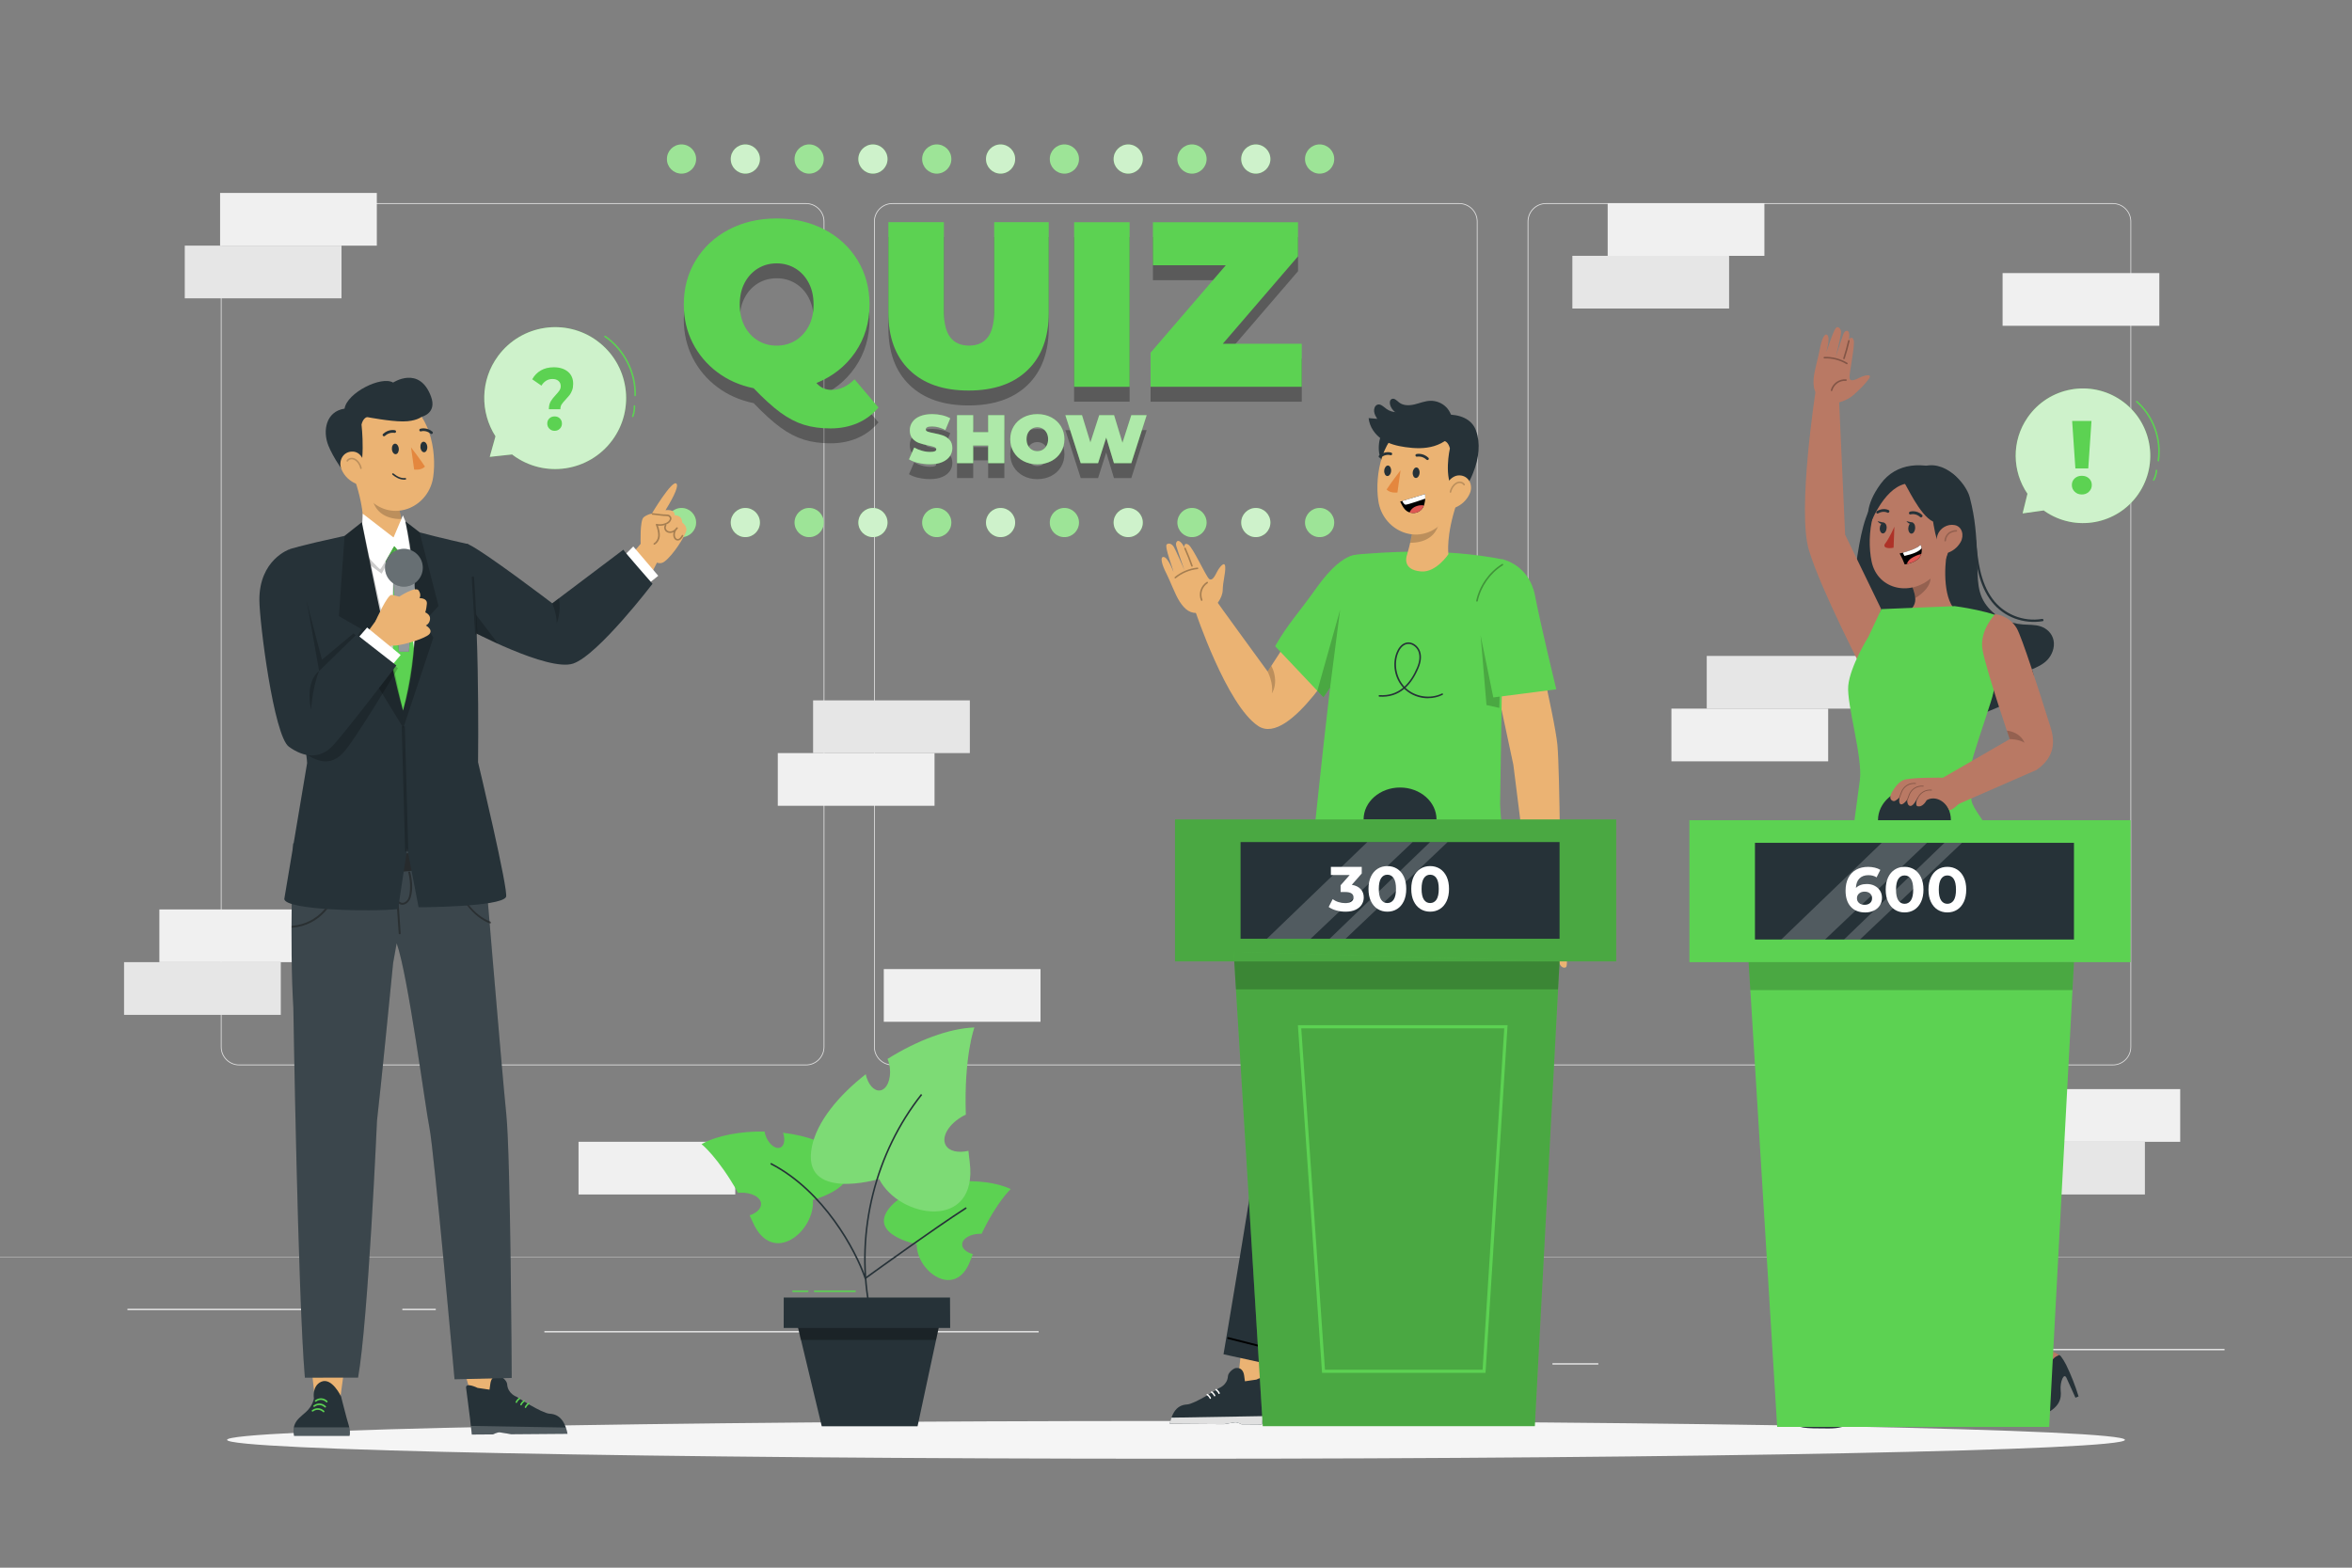 <svg xmlns="http://www.w3.org/2000/svg" viewBox="0 0 750 500"><rect x="0" y="0" width="750" height="500" fill="#808080" stroke="none"/><g id="freepik--background-complete--inject-151"><g><g><g><g><path d="M673.73,339.78h-180.75c-3.23,0-5.86-2.63-5.86-5.86V70.65c0-3.23,2.63-5.86,5.86-5.86h180.75c3.23,0,5.86,2.63,5.86,5.86V333.92c0,3.23-2.63,5.86-5.86,5.86ZM492.99,65.04c-3.09,0-5.61,2.52-5.61,5.61V333.92c0,3.09,2.52,5.61,5.61,5.61h180.75c3.09,0,5.61-2.52,5.61-5.61V70.65c0-3.09-2.52-5.61-5.61-5.61h-180.75Z" style="fill:#e0e0e0;"></path><path d="M465.31,339.78h-180.75c-3.23,0-5.86-2.63-5.86-5.86V70.65c0-3.23,2.63-5.86,5.86-5.86h180.75c3.23,0,5.86,2.63,5.86,5.86V333.92c0,3.23-2.63,5.86-5.86,5.86ZM284.56,65.04c-3.09,0-5.61,2.52-5.61,5.61V333.92c0,3.09,2.52,5.61,5.61,5.61h180.75c3.09,0,5.61-2.52,5.61-5.61V70.65c0-3.09-2.52-5.61-5.61-5.61h-180.75Z" style="fill:#e0e0e0;"></path></g><path d="M257.01,339.78H76.27c-3.23,0-5.86-2.63-5.86-5.86V70.65c0-3.23,2.63-5.86,5.86-5.86h180.75c3.23,0,5.86,2.63,5.86,5.86V333.92c0,3.23-2.63,5.86-5.86,5.86ZM76.27,65.04c-3.09,0-5.61,2.52-5.61,5.61V333.92c0,3.09,2.52,5.61,5.61,5.61h180.75c3.09,0,5.61-2.52,5.61-5.61V70.65c0-3.09-2.52-5.61-5.61-5.61H76.27Z" style="fill:#e0e0e0;"></path></g><rect y="400.85" width="750" height=".12" style="fill:#e0e0e0;"></rect></g><g><rect x="653.63" y="430.23" width="55.73" height=".42" style="fill:#ebebeb;"></rect><rect x="495.04" y="434.79" width="14.63" height=".42" style="fill:#ebebeb;"></rect><rect x="40.64" y="417.43" width="72.67" height=".42" style="fill:#ebebeb;"></rect><rect x="128.3" y="417.43" width="10.66" height=".42" style="fill:#ebebeb;"></rect><rect x="173.59" y="424.54" width="157.61" height=".42" style="fill:#ebebeb;"></rect></g></g><g><rect x="259.28" y="223.38" width="49.98" height="16.81" style="fill:#e6e6e6;"></rect><rect x="248.02" y="240.19" width="49.98" height="16.81" style="fill:#f0f0f0;"></rect></g><g><rect x="544.24" y="209.2" width="49.98" height="16.81" style="fill:#e6e6e6;"></rect><rect x="532.98" y="226.01" width="49.98" height="16.81" style="fill:#f0f0f0;"></rect></g><g><rect x="512.65" y="64.79" width="49.98" height="16.81" style="fill:#f0f0f0;"></rect><rect x="501.39" y="81.59" width="49.98" height="16.81" style="fill:#e6e6e6;"></rect></g><g><rect x="50.82" y="290.06" width="49.98" height="16.81" style="fill:#f0f0f0;"></rect><rect x="39.56" y="306.87" width="49.98" height="16.81" style="fill:#e6e6e6;"></rect></g><g><rect x="645.24" y="347.36" width="49.98" height="16.81" style="fill:#f0f0f0;"></rect><rect x="633.98" y="364.16" width="49.98" height="16.81" style="fill:#e6e6e6;"></rect></g><g><rect x="70.18" y="61.54" width="49.98" height="16.81" style="fill:#f0f0f0;"></rect><rect x="58.92" y="78.34" width="49.98" height="16.81" style="fill:#e6e6e6;"></rect></g><rect x="281.82" y="309.08" width="49.98" height="16.81" style="fill:#f0f0f0;"></rect><rect x="638.58" y="87.1" width="49.98" height="16.81" style="fill:#f0f0f0;"></rect><rect x="184.48" y="364.16" width="49.98" height="16.81" style="fill:#f0f0f0;"></rect></g><g id="freepik--Shadow--inject-151"><path d="M677.6,459.23c0,3.32-135.48,6.02-302.6,6.02s-302.6-2.7-302.6-6.02,135.48-6.02,302.6-6.02,302.6,2.7,302.6,6.02Z" style="fill:#f5f5f5;"></path></g><g id="freepik--Speech_Bubble_2--inject-151"><g><g><path d="M681.86,157.57c6.74-9.75,4.31-23.12-5.44-29.86-9.75-6.75-23.12-4.31-29.86,5.44-5.21,7.53-4.92,17.2-.05,24.33l-1.54,6.26,6.75-.94c.1,.07,.18,.15,.28,.22,9.75,6.75,23.12,4.31,29.86-5.44Z" style="fill:#5CD252;"></path><path d="M688.23,147.16s-.02,0-.04,0c-.14-.02-.23-.15-.21-.28,1.03-6.79-1.64-14.1-6.8-18.62-.1-.09-.11-.25-.02-.35,.09-.1,.25-.11,.35-.02,5.29,4.63,8.03,12.12,6.97,19.08-.02,.12-.12,.21-.25,.21Z" style="fill:#5CD252;"></path><path d="M686.76,153.35s-.08,0-.12-.03c-.12-.06-.17-.22-.1-.34,.48-.9,.78-1.92,.86-2.95,0-.14,.11-.25,.27-.23,.14,.01,.24,.13,.23,.27-.08,1.09-.4,2.18-.91,3.14-.04,.08-.13,.13-.22,.13Z" style="fill:#5CD252;"></path></g><g style="opacity:.7;"><path d="M681.86,157.57c6.74-9.75,4.31-23.12-5.44-29.86-9.75-6.75-23.12-4.31-29.86,5.44-5.21,7.53-4.92,17.2-.05,24.33l-1.54,6.26,6.75-.94c.1,.07,.18,.15,.28,.22,9.75,6.75,23.12,4.31,29.86-5.44Z" style="fill:#fff;"></path></g><path d="M661.58,156.83c-.61-.58-.91-1.3-.91-2.14s.3-1.54,.89-2.1c.6-.56,1.36-.84,2.29-.84s1.69,.28,2.29,.84c.6,.56,.89,1.26,.89,2.1s-.3,1.55-.91,2.14c-.61,.59-1.36,.88-2.27,.88s-1.66-.29-2.27-.88Zm-.81-22.57h6.16l-1.03,15.14h-4.11l-1.03-15.14Z" style="fill:#5CD252;"></path></g></g><g id="freepik--Speech_Bubble_1--inject-151"><g><g><path d="M190.47,108.76c-10.05-7.42-24.22-5.28-31.64,4.77-5.73,7.76-5.74,17.96-.83,25.63l-1.83,6.55,7.14-.77c.1,.08,.19,.16,.29,.24,10.05,7.42,24.22,5.28,31.64-4.77,7.42-10.05,5.28-24.22-4.77-31.64Z" style="fill:#5CD252;"></path><path d="M190.47,108.76c-10.05-7.42-24.22-5.28-31.64,4.77-5.73,7.76-5.74,17.96-.83,25.63l-1.83,6.55,7.14-.77c.1,.08,.19,.16,.29,.24,10.05,7.42,24.22,5.28,31.64-4.77,7.42-10.05,5.28-24.22-4.77-31.64Z" style="fill:#fff; opacity:.7;"></path><path d="M202.52,126.39h0c-.14,0-.25-.12-.24-.26,.21-7.24-3.52-14.55-9.5-18.63-.11-.08-.14-.23-.07-.35,.08-.12,.23-.14,.35-.07,6.13,4.17,9.94,11.65,9.72,19.06,0,.14-.12,.24-.25,.24Z" style="fill:#5CD252;"></path><path d="M201.76,133.05s-.06,0-.09-.02c-.13-.05-.19-.19-.14-.32,.39-1.01,.57-2.12,.52-3.2,0-.14,.1-.25,.24-.26,.15-.02,.25,.1,.26,.24,.05,1.15-.14,2.32-.55,3.4-.04,.1-.13,.16-.23,.16Z" style="fill:#5CD252;"></path></g><path d="M175.57,128.07c.38-.65,.94-1.36,1.67-2.14,.54-.57,.93-1.05,1.18-1.44,.25-.39,.38-.83,.38-1.33,0-.7-.24-1.26-.72-1.67s-1.11-.61-1.91-.61-1.44,.19-2.03,.56c-.59,.37-1.09,.89-1.49,1.56l-2.94-2.03c.68-1.22,1.6-2.16,2.76-2.83,1.16-.67,2.53-1,4.12-1,1.86,0,3.36,.47,4.49,1.4,1.13,.93,1.69,2.23,1.69,3.88,0,.78-.11,1.47-.33,2.06-.22,.59-.49,1.09-.8,1.5-.32,.41-.73,.88-1.23,1.41-.6,.63-1.04,1.16-1.31,1.58-.28,.43-.41,.95-.41,1.56h-3.67c0-.99,.19-1.81,.57-2.46Zm-.39,8.66c-.45-.45-.67-1-.67-1.65s.22-1.19,.66-1.62c.44-.43,1-.65,1.68-.65s1.24,.22,1.68,.65c.44,.43,.66,.98,.66,1.62s-.22,1.2-.67,1.65c-.45,.45-1,.68-1.67,.68s-1.22-.23-1.66-.68Z" style="fill:#5CD252;"></path></g></g><g id="freepik--Plant--inject-151"><g><g><path d="M283.66,385.21c3.11-3.84,9.13-6.4,15.74-7.63-.52,1.89-.13,3.63,.99,4.06,1.25,.48,2.92-.86,3.73-2.99,.23-.6,.36-1.2,.41-1.76,6.66-.54,13.33,.23,17.77,2.36,0,0-4.35,3.92-9.28,14.24-.15,0-.3-.01-.46,0-3.19,.03-5.76,1.57-5.74,3.44,.01,1.37,1.41,2.52,3.4,3.04-.26,.66-.52,1.33-.78,2.03-4.7,12.71-17.23,3.52-17.12-5.18,0,0-15.65-3.01-8.67-11.61Z" style="fill:#5CD252;"></path><g><path d="M268.22,368.8c-3.84-4.14-10.89-6.61-18.52-7.52,.73,2.12,.42,4.13-.82,4.71-1.39,.64-3.39-.76-4.48-3.13-.31-.67-.5-1.34-.6-1.97-7.64-.12-15.18,1.25-20.09,4.02,0,0,5.26,4.15,11.65,15.54,.17-.02,.34-.03,.52-.04,3.64-.2,6.69,1.36,6.81,3.49,.09,1.56-1.42,2.98-3.65,3.72,.34,.73,.69,1.48,1.04,2.26,6.31,14.14,19.91,2.73,19.13-7.18,0,0,17.61-4.6,9.02-13.88Z" style="fill:#5CD252;"></path><g><path d="M258.9,365.69c1.63-7.95,8.46-16.25,17.16-23.06,.68,3.15,2.57,5.39,4.52,5.17,2.18-.25,3.6-3.47,3.18-7.19-.12-1.05-.38-2.01-.74-2.87,9.3-5.84,19.59-9.77,27.69-10.03,0,0-3.37,9.02-2.74,27.79-.22,.11-.45,.21-.67,.33-4.63,2.47-7.21,6.66-5.76,9.37,1.05,1.98,3.97,2.61,7.26,1.85,.12,1.16,.26,2.34,.41,3.55,2.79,22.09-22.44,18.19-28.87,5.42,0,0-25.08,7.48-21.43-10.35Z" style="fill:#5CD252;"></path><path d="M258.9,365.69c1.63-7.95,8.46-16.25,17.16-23.06,.68,3.15,2.57,5.39,4.52,5.17,2.18-.25,3.6-3.47,3.18-7.19-.12-1.05-.38-2.01-.74-2.87,9.3-5.84,19.59-9.77,27.69-10.03,0,0-3.37,9.02-2.74,27.79-.22,.11-.45,.21-.67,.33-4.63,2.47-7.21,6.66-5.76,9.37,1.05,1.98,3.97,2.61,7.26,1.85,.12,1.16,.26,2.34,.41,3.55,2.79,22.09-22.44,18.19-28.87,5.42,0,0-25.08,7.48-21.43-10.35Z" style="fill:#fff; opacity:.2;"></path><path d="M297.78,342.69c.23-.26,.35-.39,.35-.39-.12,.13-.23,.26-.35,.39Z" style="fill:#263238;"></path></g><path d="M276.83,416.13c-4.21-23.42,2.08-48.54,16.85-67.21l.39,.31c-14.68,18.55-20.94,43.53-16.75,66.81l-.49,.09Z" style="fill:#263238;"></path><path d="M275.93,407.96s-.05,0-.08-.01c-.08-.02-.14-.08-.16-.16-2.99-8.76-13.08-27.64-29.9-36.37-.12-.06-.17-.21-.11-.34,.06-.12,.22-.17,.34-.11,16.76,8.7,26.89,27.37,30.04,36.33,2.54-1.84,22.1-15.98,31.78-22.18,.11-.07,.27-.04,.35,.08,.07,.12,.04,.27-.08,.35-10.3,6.6-31.82,22.2-32.03,22.36-.04,.03-.09,.05-.15,.05Z" style="fill:#263238;"></path><g><polygon points="302.99 423.55 249.9 423.55 249.92 413.83 302.94 413.83 302.99 423.55" style="fill:#263238;"></polygon><polygon points="253.75 420.38 262.04 454.89 292.59 454.89 299.99 420.38 253.75 420.38" style="fill:#263238;"></polygon><polygon points="254.51 423.55 299.31 423.55 298.49 427.37 255.31 427.37 254.51 423.55" style="opacity:.3;"></polygon></g></g></g><path d="M257.58,412.08h-4.72c-.14,0-.25-.11-.25-.25s.11-.25,.25-.25h4.72c.14,0,.25,.11,.25,.25s-.11,.25-.25,.25Z" style="fill:#5CD252;"></path><path d="M272.68,412.08h-12.92c-.14,0-.25-.11-.25-.25s.11-.25,.25-.25h12.92c.14,0,.25,.11,.25,.25s-.11,.25-.25,.25Z" style="fill:#5CD252;"></path></g></g><g id="freepik--Sign--inject-151"><g><g style="opacity:.3;"><path d="M280.13,134.71c-1.85,2.2-4.07,3.86-6.67,4.99-2.6,1.12-5.47,1.69-8.62,1.69s-5.97-.39-8.47-1.16c-2.5-.78-5-2.07-7.5-3.9-2.5-1.83-5.35-4.41-8.55-7.76-4.4-.9-8.27-2.61-11.62-5.14-3.35-2.52-5.96-5.64-7.84-9.34-1.87-3.7-2.81-7.77-2.81-12.22,0-5.25,1.27-9.96,3.82-14.13,2.55-4.17,6.07-7.44,10.57-9.79,4.5-2.35,9.57-3.52,15.22-3.52s10.72,1.18,15.22,3.52c4.5,2.35,8.02,5.61,10.57,9.79,2.55,4.17,3.82,8.89,3.82,14.13,0,5.75-1.53,10.83-4.57,15.26-3.05,4.42-7.17,7.69-12.37,9.79,.75,.8,1.51,1.36,2.29,1.69,.77,.32,1.64,.49,2.59,.49,2.6,0,5.02-1.12,7.27-3.37l7.65,9Zm-38.43-44.35c-1.77,1.08-3.19,2.6-4.24,4.57-1.05,1.98-1.57,4.29-1.57,6.94s.52,4.96,1.57,6.94c1.05,1.98,2.46,3.5,4.24,4.57,1.77,1.08,3.76,1.61,5.96,1.61s4.19-.54,5.96-1.61c1.77-1.07,3.19-2.6,4.24-4.57,1.05-1.97,1.57-4.29,1.57-6.94s-.52-4.96-1.57-6.94c-1.05-1.97-2.46-3.5-4.24-4.57-1.77-1.07-3.76-1.61-5.96-1.61s-4.19,.54-5.96,1.61Z"></path><path d="M290.03,122.79c-4.5-4.35-6.75-10.45-6.75-18.3v-28.87h17.7v28.34c0,3.85,.69,6.65,2.06,8.4,1.37,1.75,3.36,2.62,5.96,2.62s4.59-.87,5.96-2.62c1.37-1.75,2.06-4.55,2.06-8.4v-28.34h17.4v28.87c0,7.85-2.25,13.95-6.75,18.3s-10.77,6.52-18.82,6.52-14.32-2.17-18.82-6.52Z"></path><path d="M342.51,75.62h17.7v52.49h-17.7v-52.49Z"></path><path d="M415.1,114.39v13.72h-48.21v-10.87l23.99-27.89h-23.24v-13.72h46.27v10.87l-23.99,27.89h25.19Z"></path></g><g style="opacity:.3;"><path d="M292.82,152.39c-1.2-.28-2.19-.67-2.96-1.15l1.66-3.76c.73,.42,1.54,.76,2.45,1.02,.9,.26,1.77,.38,2.6,.38,.71,0,1.22-.07,1.53-.21,.31-.14,.46-.35,.46-.62,0-.32-.2-.56-.6-.72-.4-.16-1.06-.34-1.98-.52-1.18-.25-2.16-.51-2.95-.8-.79-.28-1.47-.75-2.05-1.4-.58-.65-.87-1.53-.87-2.63,0-.96,.27-1.84,.81-2.62,.54-.79,1.34-1.41,2.42-1.86,1.07-.45,2.37-.68,3.9-.68,1.05,0,2.08,.11,3.09,.34,1.01,.23,1.91,.56,2.68,.99l-1.55,3.74c-1.5-.76-2.92-1.14-4.26-1.14s-1.99,.32-1.99,.96c0,.31,.2,.54,.59,.69,.39,.15,1.04,.32,1.95,.49,1.17,.22,2.15,.47,2.95,.75,.8,.28,1.5,.75,2.09,1.39,.59,.64,.89,1.52,.89,2.62,0,.96-.27,1.83-.81,2.61-.54,.78-1.34,1.4-2.42,1.86-1.07,.46-2.37,.69-3.9,.69-1.27,0-2.5-.14-3.71-.43Z"></path><path d="M320.26,137.17v15.3h-5.16v-5.64h-4.77v5.64h-5.16v-15.3h5.16v5.42h4.77v-5.42h5.16Z"></path><path d="M326.34,151.79c-1.31-.69-2.34-1.64-3.08-2.85-.74-1.22-1.11-2.59-1.11-4.12s.37-2.9,1.11-4.12c.74-1.22,1.77-2.17,3.08-2.85,1.31-.68,2.79-1.03,4.44-1.03s3.13,.34,4.44,1.03c1.31,.69,2.34,1.64,3.08,2.85,.74,1.22,1.12,2.59,1.12,4.12s-.37,2.9-1.12,4.12c-.74,1.22-1.77,2.17-3.08,2.85-1.31,.68-2.79,1.03-4.44,1.03s-3.13-.34-4.44-1.03Zm6.18-3.62c.52-.31,.93-.76,1.24-1.33s.46-1.25,.46-2.02-.15-1.45-.46-2.02-.72-1.02-1.24-1.33c-.52-.31-1.1-.47-1.74-.47s-1.22,.16-1.74,.47c-.52,.31-.93,.76-1.24,1.33s-.46,1.25-.46,2.02,.15,1.45,.46,2.02,.72,1.02,1.24,1.33c.52,.31,1.1,.47,1.74,.47s1.22-.16,1.74-.47Z"></path><path d="M365.65,137.17l-4.9,15.3h-5.53l-2.47-8.18-2.6,8.18h-5.53l-4.9-15.3h5.31l2.67,8.7,2.82-8.7h4.74l2.67,8.81,2.82-8.81h4.9Z"></path></g><g><path d="M280.13,129.96c-1.85,2.2-4.07,3.86-6.67,4.99-2.6,1.12-5.47,1.69-8.62,1.69s-5.97-.39-8.47-1.16c-2.5-.78-5-2.07-7.5-3.9-2.5-1.83-5.35-4.41-8.55-7.76-4.4-.9-8.27-2.61-11.62-5.14-3.35-2.52-5.96-5.64-7.84-9.34-1.87-3.7-2.81-7.77-2.81-12.22,0-5.25,1.27-9.96,3.82-14.13,2.55-4.17,6.07-7.44,10.57-9.79,4.5-2.35,9.57-3.52,15.22-3.52s10.72,1.18,15.22,3.52c4.5,2.35,8.02,5.61,10.57,9.79,2.55,4.17,3.82,8.89,3.82,14.13,0,5.75-1.53,10.84-4.57,15.26-3.05,4.42-7.17,7.69-12.37,9.79,.75,.8,1.51,1.36,2.29,1.69,.77,.32,1.64,.49,2.59,.49,2.6,0,5.02-1.12,7.27-3.37l7.65,9Zm-38.43-44.35c-1.77,1.08-3.19,2.6-4.24,4.57-1.05,1.98-1.57,4.29-1.57,6.94s.52,4.96,1.57,6.94c1.05,1.98,2.46,3.5,4.24,4.57,1.77,1.08,3.76,1.61,5.96,1.61s4.19-.54,5.96-1.61c1.77-1.07,3.19-2.6,4.24-4.57,1.05-1.97,1.57-4.29,1.57-6.94s-.52-4.96-1.57-6.94c-1.05-1.97-2.46-3.5-4.24-4.57-1.77-1.07-3.76-1.61-5.96-1.61s-4.19,.54-5.96,1.61Z" style="fill:#5CD252;"></path><path d="M290.03,118.04c-4.5-4.35-6.75-10.45-6.75-18.3v-28.87h17.7v28.34c0,3.85,.69,6.65,2.06,8.4,1.37,1.75,3.36,2.62,5.96,2.62s4.59-.87,5.96-2.62c1.37-1.75,2.06-4.55,2.06-8.4v-28.34h17.4v28.87c0,7.85-2.25,13.95-6.75,18.3s-10.77,6.52-18.82,6.52-14.32-2.17-18.82-6.52Z" style="fill:#5CD252;"></path><path d="M342.51,70.88h17.7v52.49h-17.7v-52.49Z" style="fill:#5CD252;"></path><path d="M415.1,109.64v13.72h-48.21v-10.87l23.99-27.89h-23.24v-13.72h46.27v10.87l-23.99,27.89h25.19Z" style="fill:#5CD252;"></path></g><g><path d="M292.82,147.65c-1.2-.28-2.19-.67-2.96-1.15l1.66-3.76c.73,.42,1.54,.76,2.45,1.02,.9,.26,1.77,.38,2.6,.38,.71,0,1.22-.07,1.53-.21s.46-.35,.46-.62c0-.32-.2-.56-.6-.72-.4-.16-1.06-.34-1.98-.52-1.18-.25-2.16-.51-2.95-.8-.79-.28-1.47-.75-2.05-1.4-.58-.65-.87-1.53-.87-2.63,0-.96,.27-1.84,.81-2.62,.54-.79,1.34-1.41,2.42-1.86s2.37-.68,3.9-.68c1.05,0,2.08,.11,3.09,.34,1.01,.23,1.91,.56,2.68,.99l-1.55,3.74c-1.5-.76-2.92-1.14-4.26-1.14s-1.99,.32-1.99,.96c0,.31,.2,.54,.59,.69,.39,.15,1.04,.32,1.95,.49,1.17,.22,2.15,.47,2.95,.75,.8,.28,1.5,.75,2.09,1.39,.59,.64,.89,1.52,.89,2.62,0,.96-.27,1.83-.81,2.61-.54,.78-1.34,1.4-2.42,1.86-1.07,.46-2.37,.69-3.9,.69-1.27,0-2.5-.14-3.71-.43Z" style="fill:#5CD252;"></path><path d="M320.26,132.42v15.3h-5.16v-5.64h-4.77v5.64h-5.16v-15.3h5.16v5.42h4.77v-5.42h5.16Z" style="fill:#5CD252;"></path><path d="M326.34,147.05c-1.31-.68-2.34-1.64-3.08-2.85-.74-1.22-1.11-2.59-1.11-4.12s.37-2.9,1.11-4.12c.74-1.22,1.77-2.17,3.08-2.85,1.31-.68,2.79-1.03,4.44-1.03s3.13,.34,4.44,1.03c1.31,.69,2.34,1.64,3.08,2.85,.74,1.22,1.12,2.59,1.12,4.12s-.37,2.9-1.12,4.12c-.74,1.22-1.77,2.17-3.08,2.85-1.31,.68-2.79,1.03-4.44,1.03s-3.13-.34-4.44-1.03Zm6.18-3.62c.52-.31,.93-.76,1.24-1.33s.46-1.25,.46-2.02-.15-1.45-.46-2.02-.72-1.02-1.24-1.33c-.52-.31-1.1-.47-1.74-.47s-1.22,.16-1.74,.47c-.52,.31-.93,.76-1.24,1.33s-.46,1.25-.46,2.02,.15,1.45,.46,2.02,.72,1.02,1.24,1.33c.52,.31,1.1,.47,1.74,.47s1.22-.16,1.74-.47Z" style="fill:#5CD252;"></path><path d="M365.65,132.42l-4.9,15.3h-5.53l-2.47-8.18-2.6,8.18h-5.53l-4.9-15.3h5.31l2.67,8.7,2.82-8.7h4.74l2.67,8.81,2.82-8.81h4.9Z" style="fill:#5CD252;"></path></g><g style="opacity:.5;"><path d="M292.82,147.65c-1.2-.28-2.19-.67-2.96-1.15l1.66-3.76c.73,.42,1.54,.76,2.45,1.02,.9,.26,1.77,.38,2.6,.38,.71,0,1.22-.07,1.53-.21s.46-.35,.46-.62c0-.32-.2-.56-.6-.72-.4-.16-1.06-.34-1.98-.52-1.18-.25-2.16-.51-2.95-.8-.79-.28-1.47-.75-2.05-1.4-.58-.65-.87-1.53-.87-2.63,0-.96,.27-1.84,.81-2.62,.54-.79,1.34-1.41,2.42-1.86s2.37-.68,3.9-.68c1.05,0,2.08,.11,3.09,.34,1.01,.23,1.91,.56,2.68,.99l-1.55,3.74c-1.5-.76-2.92-1.14-4.26-1.14s-1.99,.32-1.99,.96c0,.31,.2,.54,.59,.69,.39,.15,1.04,.32,1.95,.49,1.17,.22,2.15,.47,2.95,.75,.8,.28,1.5,.75,2.09,1.39,.59,.64,.89,1.52,.89,2.62,0,.96-.27,1.83-.81,2.61-.54,.78-1.34,1.4-2.42,1.86-1.07,.46-2.37,.69-3.9,.69-1.27,0-2.5-.14-3.71-.43Z" style="fill:#fff;"></path><path d="M320.26,132.42v15.3h-5.16v-5.64h-4.77v5.64h-5.16v-15.3h5.16v5.42h4.77v-5.42h5.16Z" style="fill:#fff;"></path><path d="M326.34,147.05c-1.31-.68-2.34-1.64-3.08-2.85-.74-1.22-1.11-2.59-1.11-4.12s.37-2.9,1.11-4.12c.74-1.22,1.77-2.17,3.08-2.85,1.31-.68,2.79-1.03,4.44-1.03s3.13,.34,4.44,1.03c1.31,.69,2.34,1.64,3.08,2.85,.74,1.22,1.12,2.59,1.12,4.12s-.37,2.9-1.12,4.12c-.74,1.22-1.77,2.17-3.08,2.85-1.31,.68-2.79,1.03-4.44,1.03s-3.13-.34-4.44-1.03Zm6.18-3.62c.52-.31,.93-.76,1.24-1.33s.46-1.25,.46-2.02-.15-1.45-.46-2.02-.72-1.02-1.24-1.33c-.52-.31-1.1-.47-1.74-.47s-1.22,.16-1.74,.47c-.52,.31-.93,.76-1.24,1.33s-.46,1.25-.46,2.02,.15,1.45,.46,2.02,.72,1.02,1.24,1.33c.52,.31,1.1,.47,1.74,.47s1.22-.16,1.74-.47Z" style="fill:#fff;"></path><path d="M365.65,132.42l-4.9,15.3h-5.53l-2.47-8.18-2.6,8.18h-5.53l-4.9-15.3h5.31l2.67,8.7,2.82-8.7h4.74l2.67,8.81,2.82-8.81h4.9Z" style="fill:#fff;"></path></g><g><circle cx="217.32" cy="50.72" r="4.65" style="fill:#5CD252;"></circle><circle cx="217.32" cy="50.72" r="4.65" style="fill:#fff; opacity:.4;"></circle></g><g><circle cx="237.67" cy="50.72" r="4.65" style="fill:#5CD252;"></circle><circle cx="237.67" cy="50.72" r="4.65" style="fill:#fff; opacity:.7;"></circle></g><g><circle cx="258.02" cy="50.72" r="4.65" style="fill:#5CD252;"></circle><circle cx="258.02" cy="50.72" r="4.65" style="fill:#fff; opacity:.4;"></circle></g><g><circle cx="278.36" cy="50.72" r="4.65" style="fill:#5CD252;"></circle><circle cx="278.36" cy="50.72" r="4.65" style="fill:#fff; opacity:.7;"></circle></g><g><circle cx="298.71" cy="50.72" r="4.65" style="fill:#5CD252;"></circle><circle cx="298.71" cy="50.72" r="4.65" style="fill:#fff; opacity:.4;"></circle></g><g><circle cx="319.06" cy="50.72" r="4.65" style="fill:#5CD252;"></circle><circle cx="319.06" cy="50.72" r="4.65" style="fill:#fff; opacity:.7;"></circle></g><g><circle cx="339.41" cy="50.72" r="4.65" style="fill:#5CD252;"></circle><circle cx="339.41" cy="50.72" r="4.65" style="fill:#fff; opacity:.4;"></circle></g><g><circle cx="359.76" cy="50.72" r="4.65" style="fill:#5CD252;"></circle><circle cx="359.76" cy="50.72" r="4.65" style="fill:#fff; opacity:.7;"></circle></g><g><circle cx="380.1" cy="50.72" r="4.65" style="fill:#5CD252;"></circle><circle cx="380.1" cy="50.72" r="4.65" style="fill:#fff; opacity:.4;"></circle></g><g><circle cx="400.45" cy="50.72" r="4.65" style="fill:#5CD252;"></circle><circle cx="400.45" cy="50.72" r="4.65" style="fill:#fff; opacity:.7;"></circle></g><g><circle cx="420.8" cy="50.72" r="4.65" style="fill:#5CD252;"></circle><circle cx="420.8" cy="50.72" r="4.65" style="fill:#fff; opacity:.4;"></circle></g><g><circle cx="217.32" cy="166.66" r="4.65" style="fill:#5CD252;"></circle><circle cx="217.32" cy="166.66" r="4.65" style="fill:#fff; opacity:.4;"></circle></g><g><circle cx="237.67" cy="166.66" r="4.65" style="fill:#5CD252;"></circle><circle cx="237.67" cy="166.66" r="4.65" style="fill:#fff; opacity:.7;"></circle></g><g><circle cx="258.02" cy="166.66" r="4.65" style="fill:#5CD252;"></circle><circle cx="258.02" cy="166.66" r="4.65" style="fill:#fff; opacity:.4;"></circle></g><g><circle cx="278.36" cy="166.66" r="4.65" style="fill:#5CD252;"></circle><circle cx="278.36" cy="166.66" r="4.65" style="fill:#fff; opacity:.7;"></circle></g><g><circle cx="298.71" cy="166.66" r="4.65" style="fill:#5CD252;"></circle><circle cx="298.71" cy="166.66" r="4.65" style="fill:#fff; opacity:.4;"></circle></g><g><circle cx="319.06" cy="166.66" r="4.65" style="fill:#5CD252;"></circle><circle cx="319.06" cy="166.66" r="4.65" style="fill:#fff; opacity:.7;"></circle></g><g><circle cx="339.41" cy="166.66" r="4.65" style="fill:#5CD252;"></circle><circle cx="339.41" cy="166.66" r="4.65" style="fill:#fff; opacity:.4;"></circle></g><g><circle cx="359.76" cy="166.66" r="4.65" style="fill:#5CD252;"></circle><circle cx="359.76" cy="166.66" r="4.65" style="fill:#fff; opacity:.7;"></circle></g><g><circle cx="380.1" cy="166.66" r="4.65" style="fill:#5CD252;"></circle><circle cx="380.1" cy="166.66" r="4.65" style="fill:#fff; opacity:.4;"></circle></g><g><circle cx="400.45" cy="166.66" r="4.65" style="fill:#5CD252;"></circle><circle cx="400.45" cy="166.66" r="4.65" style="fill:#fff; opacity:.7;"></circle></g><g><circle cx="420.8" cy="166.66" r="4.65" style="fill:#5CD252;"></circle><circle cx="420.8" cy="166.66" r="4.65" style="fill:#fff; opacity:.4;"></circle></g></g></g><g id="freepik--Character_3--inject-151"><g><g><path d="M629.34,172.39c.67,6.81,1.46,14.09,5.87,19.63,3.83,4.81,10.11,7.1,16.15,6.1,.48-.08,.27-.8-.2-.72-6.04,1.01-12.27-1.52-15.86-6.48-3.88-5.35-4.58-12.14-5.21-18.52-.05-.48-.8-.48-.75,0h0Z" style="fill:#263238;"></path><path d="M654.85,204.3c-.44-2.31-2.23-3.88-4.07-4.5-1.84-.62-3.78-.49-5.68-.63-4.57-.33-9.25-2.41-12.16-6.81-2.95-4.46-2.17-10.1-2.48-15.87-.31-5.71-.51-10.84-2.36-17.92-1.14-4.37-8.15-12.57-15.54-9.52l-12.21,6.08c-5.25,7.56-6.48,12.26-8.06,22.06-1.57,9.8,.74,23.2,4.94,31.72,3.08,6.25,7.65,11.12,12.42,15.43,3.63,3.28,7.68,6.41,12.16,6.47,2.68,.04,5.28-1.04,7.82-2.1,4.02-1.68,8.05-3.36,12.07-5.04,1.89-.79,3.86-1.64,5.27-3.4,1.41-1.76,2.06-4.73,.92-6.77,1.76-.76,3.57-1.55,4.99-3.05,1.42-1.5,2.4-3.89,1.97-6.15Z" style="fill:#263238;"></path><g><g><path d="M624.31,195.27s-3.67,1.8-8.19,5.7c-.94,.81-1.98,1.51-3.08,2.1-2.96,1.57-5.67,2.48-6.4,1.05-.16-.31-.29-.65-.38-1.01-.62-2.39-.37-5.76,1.57-7.3,2.18-1.74,3.23-3.22,2.84-5.57-.21-1.33-.69-2.71-1.25-4.04l2.52-1.51,8.98-9.06c-1.03,5.55-1.33,16.36,3.4,19.65Z" style="fill:#b97964;"></path><path d="M610.74,190.75c2.47-1.47,5.18-4.01,4.85-6.91-.14-1.22-.41-2.38-.7-3.12l-5.01,6.64c.41,1.07,.56,1.78,.86,3.4Z" style="opacity:.2;"></path><path d="M622.65,165.41c-.84,9.22-1.01,13.13-5.77,17.97-7.16,7.27-18.17,4.83-20.07-4.31-1.71-8.23-.04-21.93,9.02-25.8,8.92-3.82,17.66,2.93,16.82,12.15Z" style="fill:#b97964;"></path><path d="M610.71,168.41c-.05,.98-.57,1.78-1.18,1.79-.61,.01-1.06-.77-1.02-1.74,.05-.98,.57-1.78,1.18-1.79s1.06,.77,1.02,1.74Z" style="fill:#263238;"></path><path d="M601.61,168.39c-.05,.95-.57,1.72-1.18,1.74-.6,.01-1.06-.74-1.01-1.69,.05-.95,.57-1.72,1.18-1.73,.6-.01,1.06,.74,1.01,1.69Z" style="fill:#263238;"></path><path d="M612.63,165.02c-.12,.01-.24-.02-.33-.11-1.42-1.32-3.02-.85-3.04-.85-.24,.07-.48-.07-.53-.31-.05-.24,.1-.5,.34-.57,.08-.02,2.09-.61,3.85,1.03,.18,.16,.18,.45,0,.64-.08,.09-.19,.15-.3,.16Z" style="fill:#263238;"></path><path d="M598.55,163.76c-.09-.03-.17-.1-.21-.2-.08-.21,.02-.47,.23-.59,2.11-1.18,3.67-.28,3.74-.24,.19,.11,.23,.37,.1,.59-.13,.21-.39,.3-.57,.19-.06-.04-1.28-.71-2.96,.23-.11,.06-.22,.07-.32,.04Z" style="fill:#263238;"></path><path d="M604.09,167.94s-1.44,3.45-3.07,5.6c-.28,.38-.11,.93,.33,1.09,1.14,.42,2.47,.04,2.47,.04l.26-6.73Z" style="fill:#ae3228;"></path><path d="M610.04,166.71l-2.12-.5s1.16,1.58,2.12,.5Z" style="fill:#263238;"></path><path d="M600.82,166.72l-2.12-.5s1.16,1.58,2.12,.5Z" style="fill:#263238;"></path><path d="M605.75,176.52c.62,1.13,1.16,2.3,1.62,3.51l.67-.14c3.01-.64,4.19-1.94,4.6-3.18,.18-.61,.21-1.25,.1-1.87-.05-.36-.16-.71-.31-1.04-1.41,1.31-4.16,2.11-5.65,2.49-.63,.17-1.03,.23-1.03,.23Z"></path><path d="M606.77,176.28l.5,1.02c2.84-.61,4.76-1.42,5.47-2.47-.05-.36-.16-.71-.31-1.04-1.41,1.31-4.16,2.07-5.65,2.49Z" style="fill:#fff;"></path><path d="M608.04,179.88c3.01-.64,4.19-1.94,4.6-3.18-1.14,.27-2.23,.74-3.21,1.38-.64,.43-1.13,1.06-1.39,1.79Z" style="fill:#de5753;"></path></g><path d="M596.16,167.7s4.17-11.62,11.25-13.36c.32-.08,4.72,10.05,9.01,12.02,0,0,.97,7.05,2.38,7.54,1.41,.49,4.97-7.21,4.97-7.21,0,0,5.82-12.71-2.35-16.16-8.17-3.45-16.67-3.1-21.73,3.81-5.06,6.91-4.23,11.45-3.54,13.36Z" style="fill:#263238;"></path><path d="M625.18,172.93c-1.09,1.89-2.86,3.08-4.48,3.49-2.44,.61-3.7-3.31-2.87-5.76,.75-2.2,3.15-3.66,5.52-3.18,2.34,.47,3.07,3.29,1.83,5.45Z" style="fill:#b97964;"></path><path d="M620.28,172.69h-.02c-.14,0-.24-.13-.23-.27,.06-.94,.51-1.84,1.22-2.47,.73-.64,1.99-.93,2.6-.89,.14,0,.24,.13,.23,.27,0,.14-.12,.25-.26,.23-.52-.03-1.62,.22-2.24,.76-.61,.54-1,1.31-1.05,2.12,0,.13-.12,.23-.25,.23Z" style="opacity:.2;"></path></g></g><g><path d="M586.45,127.95l1.92,42.59,11.5,23.73-5.68,19.93s-13.6-26.16-17.38-38.78c-3.78-12.62,2.18-50.93,2.18-50.93l7.45,3.46Z" style="fill:#b97964;"></path><g><path d="M585.99,128.46s3.03-.66,5.1-2.53c2.09-1.88,3.71-3.47,4.89-5.18,1.18-1.71-1.54-1.01-2.91-.34-1.37,.67-2.93,1.42-3.27,.3-.34-1.11,1.9-10.84,1.26-12.33-.64-1.49-1.5-.03-1.5-.03,0,0,.48-2.38-.41-2.82-.23-.12-.96-.01-1.35,1.04-.87,2.36-2.45,7.41-2.45,7.41,.1-.29,1.6-6.66,1.7-7.64,.13-1.29-.46-1.96-1.21-2.01-1.06-.07-3.2,7.76-3.52,8.03,0,0,1.38-4.47,.42-5.46-.96-.99-1.98,1.78-2.42,4.39-.4,2.39-1.82,6.98-1.99,9.45-.21,3.05,.33,5.14,2.85,6.5,2.52,1.36,4.79,1.21,4.79,1.21Z" style="fill:#b97964;"></path><path d="M588.01,114.56s-.05,0-.08-.01c-.13-.04-.2-.18-.16-.32,.6-1.84,1.12-3.73,1.55-5.6,.03-.13,.17-.22,.3-.19,.13,.03,.22,.16,.19,.3-.43,1.89-.96,3.78-1.56,5.64-.03,.11-.13,.17-.24,.17Z" style="opacity:.3;"></path><path d="M588.93,116.18s-.09-.01-.13-.04c-2.1-1.27-4.6-1.93-7.05-1.82-.16,0-.25-.1-.26-.24s.1-.25,.24-.26c2.56-.09,5.15,.57,7.33,1.89,.12,.07,.16,.23,.08,.34-.05,.08-.13,.12-.21,.12Z" style="opacity:.3;"></path><path d="M584.04,124.74s-.04,0-.06,0c-.13-.04-.21-.17-.18-.31,.28-1.05,.93-1.98,1.82-2.61,.89-.63,1.97-.93,3.06-.85,.14,.01,.24,.13,.23,.27,0,.14-.13,.24-.27,.23-.96-.07-1.95,.2-2.74,.76s-1.37,1.4-1.62,2.33c-.03,.11-.13,.19-.24,.19Z" style="opacity:.3;"></path></g></g><g><g><path d="M604.56,277.06l19.61,83.39,22.01,73.2,8.45-2.56s-1.63-31.72-7.33-56.02c-1.31-5.6-4.54-11.62-5.21-16.15-.61-3.97,.2-6.8-.25-16.06-.54-11.2-2.03-25.99-5.95-36.67,0,0,7.7-15,.11-30.06l-31.44,.94Z" style="fill:#b97964;"></path><path d="M585.28,358.18l.75,79.74,.28,8.33,6.1-.35,2.37-14.53s7-27.63,8.49-52.55c.34-5.74-1.03-12.43-.39-16.96,.55-3.98,2.12-6.47,4.35-15.44,2.68-10.9,5.45-25.48,4.77-36.85,0,0,11.66-12.18,8.67-28.78l-30.4-8.08-4.99,85.47Z" style="fill:#b97964;"></path><g><path d="M574.24,453.95c1.21-.72,2.59-1.27,4.06-1.61h0s4.41-3.21,6.7-13.04l5.74-1.06c1.97-.32,4.01,.31,5.11,1.59,.15,.18,.27,.38,.36,.58,.26,1.05,.44,2.1,.53,3.16,.24,3.61,.19,7.23-.14,10.83h-1.07l-.26-6.8c0-2.31-2.51,.37-3.22,2.84-.72,2.47-2.2,5.16-8.88,5.16-7.69,.03-10.93-.23-8.93-1.65Z" style="fill:#263238;"></path><path d="M586.09,435.78s-1.3,4.49-3.41,9.46c-.87,2.56-2.38,4.97-4.45,7.1,0,0,4.99,.74,7.21-1.78,2.22-2.52,5.35-11.19,10.41-10.68-.38-.64-.86-1.25-1.43-1.81-.82-.92-8.33-2.3-8.33-2.3Z" style="fill:#b97964;"></path></g><g><path d="M641.94,453.41c.85-1.12,1.92-2.15,3.15-3.03h0s2.87-4.64,1.28-14.6l4.92-3.15c1.71-1.05,3.83-1.23,5.33-.46,.21,.11,.4,.24,.55,.4,.64,.87,1.2,1.78,1.68,2.73,1.58,3.25,2.9,6.62,3.96,10.08l-.99,.41-2.81-6.2c-.87-2.14-2.18,1.29-1.91,3.85,.27,2.55-.09,5.61-6.27,8.13-7.11,2.93-10.2,3.91-8.89,1.84Z" style="fill:#263238;"></path><path d="M646.05,432.11s.5,4.65,.42,10.05c.16,2.7-.33,5.5-1.44,8.25,0,0,4.9-1.2,6-4.37,1.1-3.17,.73-12.38,5.61-13.82-.6-.45-1.27-.83-2.01-1.13-1.1-.54-8.59,1.02-8.59,1.02Z" style="fill:#b97964;"></path></g></g><path d="M581.9,340.71v1.25s19.43,5.29,32.3,5.33c12.87,.04,33.63-4.98,33.63-4.98,0,0,1.04-43.62-5.54-61.69-6.55-18-15.86-24.62-15.86-24.62l-34.95,8.55c-3.35,7.28-6.42,21.6-7.58,37.05-1.32,11.87-1.65,26.16-1.99,39.1Z" style="fill:#263238;"></path><path d="M635.54,221.39l5.08-23.14c-4.02-3.22-17.33-4.93-17.33-4.93l-23.37,.95-4.11,8.79s-5.87,9.39-6.45,15.68c-.53,5.82,4.61,22.73,3.73,29.91l-2.11,15.7c22.69,16.63,43.59,1.35,43.59,1.35-1.09-3.02-5.4-7.51-5.94-10.48,.21-3.81-1.58-6.64,.77-14.56,1.77-5.97,6.13-18.43,6.11-19.27Z" style="fill:#5CD252;"></path></g><g><path d="M610.48,251.41c-6.42,0-11.63,4.56-11.63,10.18h23.25c0-5.62-5.21-10.18-11.63-10.18Z" style="fill:#263238;"></path><rect x="538.72" y="261.6" width="140.68" height="45.27" style="fill:#5CD252;"></rect><g><rect x="559.62" y="268.81" width="101.72" height="30.84" style="fill:#263238;"></rect><polygon points="557.41 303.81 566.7 455.1 653.44 455.1 661.34 306.87 557.41 303.81" style="fill:#5CD252;"></polygon></g><polygon points="557.59 306.87 661.34 306.87 660.86 315.78 558.14 315.78 557.59 306.87" style="isolation:isolate; opacity:.2;"></polygon><g><path d="M597.73,282.5c.74,.36,1.32,.87,1.75,1.54,.43,.66,.64,1.43,.64,2.3,0,.94-.23,1.76-.7,2.47-.47,.71-1.11,1.26-1.92,1.64-.81,.38-1.71,.57-2.7,.57-1.97,0-3.51-.6-4.62-1.81-1.11-1.21-1.67-2.93-1.67-5.16,0-1.59,.3-2.96,.9-4.1,.6-1.14,1.44-2,2.52-2.59,1.08-.59,2.33-.88,3.75-.88,.75,0,1.47,.08,2.16,.25,.69,.17,1.28,.4,1.76,.71l-1.2,2.39c-.7-.47-1.57-.7-2.63-.7-1.19,0-2.14,.35-2.83,1.04-.7,.7-1.07,1.71-1.13,3.03,.83-.83,1.99-1.25,3.48-1.25,.9,0,1.71,.18,2.45,.54Zm-1.42,5.52c.44-.37,.65-.88,.65-1.53s-.22-1.16-.65-1.54c-.44-.38-1.01-.57-1.74-.57s-1.29,.2-1.75,.59c-.46,.4-.68,.9-.68,1.52s.22,1.12,.66,1.51c.44,.39,1.04,.58,1.81,.58,.7,0,1.26-.19,1.7-.56Z" style="fill:#fff;"></path><path d="M604.22,290.15c-.91-.58-1.62-1.41-2.14-2.5-.52-1.09-.77-2.39-.77-3.91s.26-2.82,.77-3.91c.51-1.09,1.23-1.93,2.14-2.5,.91-.58,1.95-.86,3.11-.86s2.2,.29,3.11,.86c.91,.58,1.62,1.41,2.14,2.5,.51,1.09,.77,2.39,.77,3.91s-.26,2.82-.77,3.91c-.52,1.09-1.23,1.93-2.14,2.5-.91,.58-1.95,.86-3.11,.86s-2.2-.29-3.11-.86Zm5.13-2.99c.49-.74,.73-1.88,.73-3.42s-.24-2.68-.73-3.42c-.49-.74-1.16-1.11-2.02-1.11s-1.51,.37-2,1.11c-.49,.74-.73,1.88-.73,3.42s.24,2.68,.73,3.42c.49,.74,1.16,1.1,2,1.1s1.53-.37,2.02-1.1Z" style="fill:#fff;"></path><path d="M617.86,290.15c-.91-.58-1.62-1.41-2.14-2.5-.52-1.09-.77-2.39-.77-3.91s.26-2.82,.77-3.91c.51-1.09,1.23-1.93,2.14-2.5,.91-.58,1.95-.86,3.11-.86s2.2,.29,3.11,.86c.91,.58,1.62,1.41,2.14,2.5,.51,1.09,.77,2.39,.77,3.91s-.26,2.82-.77,3.91c-.52,1.09-1.23,1.93-2.14,2.5-.91,.58-1.95,.86-3.11,.86s-2.2-.29-3.11-.86Zm5.13-2.99c.49-.74,.73-1.88,.73-3.42s-.24-2.68-.73-3.42c-.49-.74-1.16-1.11-2.02-1.11s-1.51,.37-2,1.11c-.49,.74-.73,1.88-.73,3.42s.24,2.68,.73,3.42c.49,.74,1.16,1.1,2,1.1s1.53-.37,2.02-1.1Z" style="fill:#fff;"></path></g><polygon points="600.04 268.81 568 299.65 581.96 299.65 614.5 268.81 600.04 268.81" style="fill:#fff; isolation:isolate; opacity:.2;"></polygon><polygon points="620.05 268.81 588.01 299.65 593.1 299.65 625.64 268.81 620.05 268.81" style="fill:#fff; isolation:isolate; opacity:.2;"></polygon><path d="M637.72,438.09h-52.13l-7.7-110.87h66.86l-.03,.53-7,110.34Zm-51.2-1h50.26l6.9-108.87h-64.73l7.56,108.87Z" style="fill:#5CD252;"></path></g><g><path d="M636.2,195.9s4.35,.23,6.87,4.44c1.62,2.7,7.26,20.3,10.82,31.65,1.81,5.78,.48,10.02-4.45,13.55l-25.12,10.98-6.27-7.61,22.8-13.17s-7.61-22.32-8.67-28.52c-1.06-6.19,4.01-11.31,4.01-11.31Z" style="fill:#b97964;"></path><path d="M640.86,235.73s2.91-.01,4.7,1.16c0,0-1.02-3.26-5.61-3.87l.91,2.71Z" style="opacity:.2;"></path><path d="M603.22,252.82s1.52-3,3.61-3.98c2.09-.98,12.73-.8,12.73-.8l5.45,7.98s-3.09,3.14-3.58,2.14c-1.53-3.12-4.75-4.33-7.08-2.93,0,0-1.18,2.39-2.92,1.9-.95-.27,.11-2.92,.11-2.92,0,0-1.21,2.86-2.34,2.84-1.13-.01-1.05-1.97-1.05-1.97,0,0-1.31,1.77-2.08,1.43-.77-.34-.33-2.2-.33-2.2,0,0-1.36,1.38-1.97,1.2-1.85-.54-.55-2.69-.55-2.69Z" style="fill:#b97964;"></path><path d="M611.43,254.9s-.03,0-.04,0c-.07-.02-.1-.09-.08-.16,.33-.93,.98-1.72,1.82-2.24,.84-.52,1.84-.74,2.82-.62,.07,0,.12,.07,.11,.14,0,.07-.07,.13-.14,.11-.93-.11-1.87,.1-2.66,.59-.79,.49-1.4,1.24-1.71,2.11-.02,.05-.07,.08-.12,.08Z" style="opacity:.3;"></path><path d="M608.15,255.34s-.03,0-.04,0c-.06-.02-.1-.1-.07-.16l.64-1.7c.33-.92,.98-1.72,1.82-2.24,.84-.52,1.84-.74,2.82-.62,.07,0,.12,.07,.11,.14s-.07,.11-.14,.11c-.93-.11-1.87,.1-2.66,.59-.79,.49-1.4,1.24-1.71,2.11l-.64,1.7c-.02,.05-.07,.08-.12,.08Z" style="opacity:.3;"></path><path d="M605.68,254.48s-.03,0-.04,0c-.06-.02-.1-.1-.07-.16l.64-1.7c.33-.93,.98-1.72,1.82-2.24,.84-.52,1.84-.74,2.82-.62,.07,0,.12,.07,.11,.14s-.07,.12-.14,.11c-.92-.11-1.87,.1-2.66,.59-.79,.49-1.4,1.24-1.71,2.11l-.64,1.7c-.02,.05-.07,.08-.12,.08Z" style="opacity:.3;"></path></g></g></g><g id="freepik--Character_2--inject-151"><g><g><polygon points="409.58 423.9 401.64 445.31 394.45 442.99 396.93 420.38 409.58 423.9" style="fill:#ebb373;"></polygon><g><path d="M402.42,454.32l-6.52-.05s-1.31-.71-2.09-.62c-.77,.09-3.46,.58-3.46,.58l-17.32-.13c.14-.72,.32-1.37,.52-1.94,.24-.7,.52-1.29,.83-1.78,1.09-1.74,2.55-2.35,4.15-2.44,2.43-.13,10.09-5.17,10.09-5.17,0,0,2.78-.95,2.95-3.89,.07-1.1,1.71-2.44,2.48-2.55,1.59-.22,2.46,.79,2.68,2.38l.25,1.84,3.66-.54s3.73-1.84,3.54-.03c-.11,1.04-.77,5.66-1.19,9.32-.1,.85-.19,1.66-.27,2.37h0c-.18,1.57-.3,2.66-.3,2.66Z" style="fill:#263238;"></path><path d="M373.03,454.1l17.31,.13s2.69-.49,3.46-.58c.77-.09,2.09,.62,2.09,.62l6.52,.05s.13-1.08,.3-2.66l-29.17,.49c-.2,.57-.38,1.22-.52,1.94Z" style="fill:#e0e0e0;"></path><path d="M384.81,444.62c.08-.08,.2-.09,.3-.02,.43,.29,.78,.69,1.03,1.2,.13,.27-.26,.52-.39,.25-.21-.45-.53-.81-.9-1.06-.12-.08-.14-.26-.04-.36h0Z" style="fill:#fff;"></path><path d="M386.19,443.82c.08-.08,.2-.09,.3-.02,.43,.29,.78,.69,1.03,1.2,.13,.27-.26,.52-.39,.25-.21-.45-.53-.81-.9-1.06-.12-.08-.14-.26-.04-.36h0Z" style="fill:#fff;"></path><path d="M387.62,443.07c.08-.08,.2-.09,.3-.02,.43,.29,.78,.69,1.03,1.2,.13,.27-.26,.52-.39,.25-.21-.45-.53-.81-.9-1.06-.12-.08-.14-.26-.04-.36h0Z" style="fill:#fff;"></path></g><polygon points="461.36 420.08 464.53 443.39 472.13 443.77 474.59 421.3 461.36 420.08" style="fill:#ebb373;"></polygon><path d="M478.59,454.21h-16.99s-.37-.71,.05-2.61c.06-.3,.15-.62,.26-.98,0-.02,0-.04,.02-.05,.16-.53,.34-1.17,.53-1.87,.78-2.84,1.69-6.56,1.69-6.56,0,0,2.83-6.05,6.13-4.54,2.9,1.33,2.21,5.12,2.21,5.12,0,0,.28,2.23,2.48,4.19,1.36,1.21,2.71,2.15,3.36,3.66,.12,.28,.22,.58,.29,.91,0,.04,.02,.08,.02,.12,.14,.73,.13,1.58-.07,2.61Z" style="fill:#263238;"></path><path d="M461.66,451.59c-.42,1.9-.05,2.61-.05,2.61h16.99c.2-1.03,.2-1.89,.07-2.61h-17Z" style="fill:#e0e0e0;"></path><path d="M471.82,443.66c-.96-.74-2.21-.65-3.07,.19-.23,.23-.59-.13-.35-.35,1.07-1.05,2.6-1.1,3.78-.19,.25,.2-.1,.55-.35,.35h0Z" style="fill:#fff;"></path><path d="M472.3,445.25c-.96-.74-2.21-.65-3.07,.19-.23,.23-.59-.13-.35-.35,1.07-1.05,2.6-1.1,3.78-.19,.25,.2-.1,.55-.35,.35h0Z" style="fill:#fff;"></path><path d="M472.78,446.71c-.96-.74-2.21-.65-3.07,.19-.23,.23-.59-.13-.35-.35,1.07-1.05,2.6-1.1,3.78-.19,.25,.2-.1,.55-.35,.35h0Z" style="fill:#fff;"></path><path d="M478.91,272.26l-36.67,.31-22.32-.68s-15.68,67.58-17.01,80.3c-1.33,12.73-12.76,79.74-12.76,79.74l17.36,3.81s19.73-71.65,21.16-78.54c1.24-6,14.95-44.47,18.46-54.26,.35,2,.71,4.02,1.08,6.01,.89,9.02,3.73,37.78,4.96,48.48,0,0,2.69,61.13,5.81,78.88l16.33,.03c2.16-25.2,3.54-113.72,3.54-113.72h0c1.21-19.23,.07-50.38,.07-50.38Z" style="fill:#263238;"></path><path d="M429.07,282c-2.07,6.82-7.62,12.29-14.46,14.28-.37,.11-.21,.69,.16,.58,7.04-2.05,12.74-7.69,14.88-14.7,.11-.37-.46-.53-.58-.16h0Z"></path><path d="M443.88,300.86c-7.66,15.38-12.07,32.11-17.49,48.35-5.62,16.85-10.11,34.05-14.14,51.34-2.27,9.74-4.39,19.51-6.49,29.28-.08,.38,.5,.54,.58,.16,3.71-17.31,7.51-34.6,12.05-51.71,4.48-16.86,10.02-33.4,15.39-49.99,3-9.25,6.27-18.42,10.61-27.14,.17-.34-.34-.65-.52-.3h0Z"></path><path d="M391.55,427.06c5.53,1.4,11.07,2.8,16.6,4.2,.37,.09,.53-.48,.16-.58-5.53-1.4-11.07-2.8-16.6-4.2-.37-.09-.53,.48-.16,.58h0Z"></path><path d="M447.7,282c-.4,5.96-.8,11.94-1.2,17.9-.02,.38-.62,.38-.6,0,.21-3.06,.41-6.13,.62-9.2-1.47,1.14-3.19-.24-3.67-1.76-.79-2.46-.49-5.39,.12-7.85,.1-.38,.67-.21,.58,.15-.43,1.73-.62,3.5-.49,5.28,.06,.9,.14,1.94,.57,2.77,.47,.92,1.66,1.7,2.62,.87,.11-.09,.22-.1,.32-.05,.18-2.7,.37-5.42,.55-8.12,.02-.38,.62-.38,.6,0Z"></path><path d="M465.24,283.01c-.08,7.91,6,14.53,13.87,15.15,.38,.03,.38-.56,0-.59-7.55-.6-13.37-7-13.28-14.56,0-.38-.58-.38-.59,0h0Z"></path><path d="M450.48,301.66c2.01,16.82,3.62,33.68,5.02,50.55,1.4,16.83,2.59,33.68,3.77,50.52,.67,9.55,1.34,19.11,2.04,28.66,.03,.38,.63,.38,.6,0-1.24-16.92-2.38-33.86-3.61-50.78-1.23-16.83-2.55-33.66-4.17-50.46-.91-9.51-1.92-19.01-3.06-28.5-.05-.38-.64-.38-.6,0h0Z"></path><path d="M458.55,431.67c5.61,.01,11.22,.03,16.84,.04,.39,0,.39-.6,0-.6-5.61-.01-11.22-.03-16.84-.04-.39,0-.39,.6,0,.6h0Z"></path><path d="M469.1,360.14c2.45,.9,5.08,.92,7.54,.04,.35-.13,.2-.69-.16-.57-2.37,.85-4.87,.83-7.23-.04-.36-.13-.51,.44-.16,.57h0Z"></path><g><path d="M387.3,190.82c.16,.39,16.92,23.35,16.92,23.35l13.59-20.93s11.79,13.75,11.34,13.9c-.45,.15-17.8,31.08-27.91,24.43-10.11-6.65-20.11-36.72-20.11-36.72l6.17-4.03Z" style="fill:#ebb373;"></path><path d="M387.27,193.45s2.56-2.38,2.63-5.28c.07-2.89,.9-5.19,.8-7.34-.1-2.15-1.9,.13-2.61,1.54-.71,1.41-1.54,3-2.51,2.29-.97-.71-5.2-10.14-6.66-10.97-1.46-.83-1.25,.91-1.25,.91,0,0-1.09-2.26-2.1-2.08-.26,.05-.8,.59-.46,1.7,.75,2.5,2.6,7.65,2.6,7.65-.1-.3-2.84-6.5-3.37-7.38-.69-1.14-1.61-1.33-2.26-.9-.93,.6,2.21,8.41,2.11,8.83,0,0-1.65-4.55-3.06-4.77-1.41-.22-.52,2.71,.75,5.14,1.16,2.23,2.86,6.9,4.27,9.05,1.73,2.65,3.48,4.04,6.42,3.59,2.93-.45,4.72-1.99,4.72-1.99Z" style="fill:#ebb373;"></path><path d="M380.1,180.75c-.1,0-.2-.06-.24-.17-.65-1.89-1.4-3.77-2.22-5.59-.06-.13,0-.27,.12-.33,.13-.06,.27,0,.33,.12,.83,1.84,1.58,3.73,2.24,5.63,.04,.13-.02,.27-.15,.32-.03,0-.05,.01-.08,.01Z" style="opacity:.3;"></path><path d="M374.77,184.48c-.07,0-.14-.03-.19-.09-.09-.11-.07-.26,.03-.35,2.04-1.68,4.61-2.75,7.23-3.02,.15-.02,.26,.09,.27,.22,.01,.14-.09,.26-.22,.27-2.53,.26-5,1.29-6.97,2.91-.05,.04-.1,.06-.16,.06Z" style="opacity:.3;"></path><path d="M383.18,191.64c-.1,0-.19-.06-.23-.16-.42-1.04-.47-2.21-.13-3.28,.34-1.06,1.06-2.01,2-2.61,.12-.07,.27-.04,.35,.07,.08,.12,.04,.27-.07,.35-.84,.54-1.49,1.39-1.79,2.34-.3,.95-.26,2.02,.12,2.95,.05,.13,0,.27-.14,.33-.03,.01-.06,.02-.09,.02Z" style="opacity:.3;"></path><path d="M404.22,214.17s1.9,3.69,1.35,6.97c0,0,1.11-1.54,1.04-4.19-.08-2.66-1.21-4.58-1.21-4.58l-1.18,1.81Z" style="isolation:isolate; opacity:.2;"></path></g><g><path d="M486.72,190.82s9.09,37.99,9.9,46.72c.81,8.73,1,50.44,1,50.44l-9.63-.89-5.41-43.15-10.85-50.85,14.99-2.28Z" style="fill:#ebb373;"></path><path d="M488.68,285.88s-3.01,1.78-3.7,4.59c-.69,2.81-1.99,4.87-2.36,7-.37,2.13,1.88,.28,2.88-.94,1-1.22,2.14-2.6,2.94-1.7,.8,.9,2.91,11.02,4.16,12.14,1.25,1.12,1.42-.62,1.42-.62,0,0,.58,2.44,1.61,2.48,.27,0,.9-.4,.82-1.56-.2-2.6-.9-8.03-.9-8.03,.03,.31,1.38,6.96,1.71,7.93,.43,1.27,1.28,1.64,2.01,1.37,1.03-.39-.35-8.69-.17-9.08,0,0,.64,4.8,1.97,5.32,1.33,.51,1.09-2.53,.37-5.18-.66-2.43-1.32-7.36-2.23-9.76-1.12-2.96-2.54-4.69-5.5-4.88-2.96-.19-5.03,.94-5.03,.94Z" style="fill:#ebb373;"></path></g><g><path d="M434.37,177.2c6.28,4.58,7.06,17.47-12.35,45.19l-15.41-16.29c3.99-7.05,7.46-10.5,13.39-18.89,9.36-13,14.37-10.01,14.37-10.01Z" style="fill:#5CD252;"></path><path d="M434.22,176.71c4.99-.31,24.95-2.31,45.32,1.77l-1.19,78.08s.53,10.34,1.85,20.72c-21.3,8.23-48.69,5.79-62.26-2.66,.4,.92,6.36-65.79,12.06-96.83,.1-.49,3.74-1.05,4.23-1.08Z" style="fill:#5CD252;"></path><path d="M479.07,178.39s8.49,1.58,10.42,11.63c1.78,9.25,6.77,29.83,6.77,29.83l-20.08,2.6-4.04-24.07,6.94-19.99Z" style="fill:#5CD252;"></path><polygon points="424.13 219.32 427.33 194.51 420.07 220.33 422.02 222.39 424.13 219.32" style="isolation:isolate; opacity:.2;"></polygon><polygon points="478.2 222.18 476.18 222.45 472.13 202.62 474.01 224.87 478.1 225.77 478.2 222.18" style="isolation:isolate; opacity:.2;"></polygon><path d="M455.36,222.71c-2.66,0-5.32-.96-7.31-2.78-.08-.08-.17-.16-.25-.24-2.22,1.87-4.87,2.71-7.96,2.5-.14,0-.24-.13-.23-.27,0-.14,.13-.24,.27-.23,2.93,.2,5.45-.6,7.57-2.37-2.71-2.95-3.59-7.43-2.12-11.18,.4-1.01,1.32-2.76,3.07-3.18,1.97-.47,3.82,1.07,4.41,2.76,.53,1.53,.37,3.33-.49,5.37-1.12,2.67-2.5,4.76-4.14,6.26,.07,.07,.14,.13,.21,.2,2.98,2.74,7.78,3.43,11.41,1.63,.12-.06,.27,0,.33,.11,.06,.12,0,.27-.11,.33-1.46,.72-3.06,1.07-4.67,1.07Zm-6.25-17.33c-.2,0-.39,.02-.59,.07-1.53,.37-2.36,1.96-2.72,2.88-1.38,3.52-.52,7.88,2.03,10.67,1.59-1.45,2.94-3.49,4.03-6.09,.81-1.92,.97-3.61,.48-5.02-.46-1.32-1.8-2.51-3.23-2.51Z" style="fill:#263238;"></path><path d="M470.97,191.89s-.04,0-.05,0c-.13-.03-.22-.16-.19-.3,1.05-4.82,4.06-9.1,8.24-11.72,.12-.07,.27-.04,.34,.08,.07,.12,.04,.27-.08,.34-4.07,2.55-6.99,6.71-8.01,11.4-.03,.12-.13,.2-.24,.2Z" style="opacity:.3;"></path></g><g><g><g><g><path d="M461.86,176.77s-.83-5.93,2.64-16.2c0-.01-.54-.28-.54-.29,.48-1.44,.98-2.76,1.45-3.91,.01-.03,.01-.04,.01-.04l-14.62,8.18c.19,3.34-1.29,9.72-2.12,12.41,0,0-2.01,4.84,4.52,5.34,4.77,.37,8.65-5.48,8.65-5.48Z" style="fill:#ebb373;"></path><path d="M450.36,169.17l8.27-1.49c-.85,2.52-3.24,5.44-8.95,5.44,0,0,.69-2.83,.68-3.95Z" style="opacity:.2;"></path></g><g><path d="M440.61,138.5c-1.82,3.22-1.31,11.41,4,10.13,5.31-1.28-.88-15.67-4-10.13Z" style="fill:#263238;"></path><path d="M465.83,149.41c-1.35,8.98-1.93,14.08-6.91,18.27-7.49,6.3-18.04,1.3-19.4-7.93-1.23-8.31,1.19-21.61,10.36-24.33,9.03-2.69,17.3,5.01,15.95,13.99Z" style="fill:#ebb373;"></path><path d="M470.7,137.42c-2.78-7.98-16.03-5.01-19.74-2.77-.55,.33,6.51,4.7,6.07,4.5l3.37,1.51c.55-.07,1.54,.65,1.94,2.36,0,0-2.17,9.45,1.4,13.8,4.08-1.46,4.74-2.86,6.02-6.04,1.91-4.74,2.33-9.55,.93-13.35Z" style="fill:#263238;"></path><path d="M468.74,157.26c-.93,2.26-2.82,3.87-4.69,4.61-2.81,1.1-4.55-1.35-4.04-4.18,.46-2.54,2.47-6.18,5.43-6.07,2.91,.1,4.36,3.06,3.3,5.64Z" style="fill:#ebb373;"></path><path d="M452.67,150.88c-.08,.92-.64,1.63-1.24,1.57-.6-.06-1.03-.86-.95-1.78,.08-.92,.64-1.63,1.24-1.57,.6,.06,1.03,.86,.95,1.78Z" style="fill:#263238;"></path><path d="M443.59,150.26c-.08,.92-.64,1.63-1.24,1.57-.6-.06-1.03-.86-.95-1.78,.08-.92,.64-1.63,1.24-1.57,.6,.06,1.03,.86,.95,1.78Z" style="fill:#263238;"></path><path d="M446.59,150.01s-3.33,4.33-4.43,6.12c1.18,1.28,3.45,.94,3.45,.94l.99-7.06Z" style="fill:#e4873e;"></path><path d="M455.32,146.72c-.14,.04-.31,.01-.43-.1-1.42-1.33-2.98-.97-3-.97-.23,.06-.47-.09-.53-.32-.06-.23,.09-.47,.32-.52,.08-.02,2.04-.47,3.8,1.18,.18,.16,.19,.44,.02,.61-.05,.06-.12,.09-.19,.12Z" style="fill:#263238;"></path></g><path d="M462.53,157.17s-.03,0-.05,0c-.14-.03-.22-.16-.2-.29,.17-.81,.54-1.57,1.09-2.2,.37-.42,.99-.95,1.79-1.08,.8-.12,1.59,.23,1.94,.86,.07,.12,.02,.27-.1,.34-.12,.07-.27,.02-.34-.1-.25-.44-.85-.7-1.43-.61-.66,.1-1.17,.55-1.49,.91-.49,.56-.83,1.24-.98,1.97-.02,.12-.13,.2-.25,.2Z" style="opacity:.2;"></path></g><g><path d="M454.45,157.57l-7.97,2.42c.44,.88,.88,1.77,1.53,2.5,.65,.73,1.49,1.06,2.47,1.12,1.4,.09,2.74-.67,3.37-1.93,.62-1.26,.69-2.71,.6-4.11Z"></path><path d="M447.12,159.79s.5,1,.99,1.17c.49,.16,6.37-1.93,6.37-1.93l-.03-1.46-7.33,2.22Z" style="fill:#fff;"></path><path d="M449.48,163.44s.44-1.37,2.09-1.97c1.65-.6,2.48-.23,2.48-.23,0,0-.54,1.63-2.08,2.15-1.55,.52-2.48,.05-2.48,.05Z" style="fill:#de5753;"></path></g><path d="M439.94,146c-.08-.02-.15-.07-.21-.14-.15-.19-.13-.46,.06-.61,1.85-1.52,3.75-.92,3.84-.9,.23,.07,.36,.32,.28,.55-.07,.23-.31,.35-.54,.28-.08-.03-1.55-.47-3.03,.75-.12,.1-.27,.12-.4,.08Z" style="fill:#263238;"></path></g><path d="M464.28,135.3c-1.37-3.78-4.96-6.38-8.63-6.23-2.32,.1-4.53,1.17-6.78,1.85-2.25,.68-4.81,.93-6.74-.49-.95-.7-1.98-1.82-3.04-1.31-.71,.34-1.03,1.33-.91,2.18,.11,.85,.55,1.58,.98,2.29-.91-.08-1.82-.16-2.74-.24,.3,2.87,2.1,5.32,4.3,6.79,2.21,1.47,4.79,2.09,7.35,2.46,3.07,.45,6.23,.57,9.24-.33,3.01-.91,5.86-2.95,7.37-6.01l-.4-.97Z" style="fill:#263238;"></path><path d="M461.14,129.84c-1.31-1.32-3.19-2.06-5.05-2.01-1.72,.05-3.34,.75-5.01,1.15-1.67,.4-3.59,.45-4.93-.62-.73-.58-1.55-1.51-2.38-1.09-.63,.32-.68,1.21-.48,1.89,.5,1.68,2.05,2.99,3.78,3.2l16.05,2.54c.07-1.86-.67-3.74-1.98-5.06Z" style="fill:#263238;"></path></g></g><g><path d="M446.45,251.17c-6.42,0-11.63,4.56-11.63,10.18h23.25c0-5.62-5.21-10.18-11.63-10.18Z" style="fill:#263238;"></path><rect x="374.69" y="261.36" width="140.68" height="45.27" style="fill:#5CD252;"></rect><rect x="374.69" y="261.36" width="140.68" height="45.27" style="isolation:isolate; opacity:.2;"></rect><g><rect x="395.59" y="268.57" width="101.72" height="30.84" style="fill:#263238;"></rect><polygon points="393.38 303.57 402.67 454.86 489.42 454.86 497.31 306.63 393.38 303.57" style="fill:#5CD252;"></polygon><polygon points="393.38 303.57 402.67 454.86 489.42 454.86 497.31 306.63 393.38 303.57" style="isolation:isolate; opacity:.2;"></polygon></g><polygon points="393.57 306.63 497.31 306.63 496.84 315.54 394.11 315.54 393.57 306.63" style="isolation:isolate; opacity:.2;"></polygon><g><path d="M433.89,283.57c.66,.72,.98,1.6,.98,2.66,0,.82-.21,1.57-.64,2.26-.43,.69-1.08,1.24-1.96,1.66-.88,.42-1.95,.62-3.22,.62-.99,0-1.97-.13-2.92-.39-.96-.26-1.77-.63-2.44-1.11l1.27-2.49c.54,.4,1.15,.71,1.86,.93,.7,.22,1.42,.33,2.16,.33,.82,0,1.46-.16,1.93-.47,.47-.31,.7-.76,.7-1.34,0-1.15-.88-1.73-2.63-1.73h-1.49v-2.15l2.89-3.27h-5.99v-2.61h9.84v2.11l-3.17,3.62c1.23,.2,2.18,.66,2.83,1.38Z" style="fill:#fff;"></path><path d="M439.29,289.91c-.91-.58-1.62-1.41-2.14-2.5-.52-1.09-.77-2.39-.77-3.91s.26-2.82,.77-3.91c.51-1.09,1.23-1.93,2.14-2.5,.91-.58,1.95-.86,3.11-.86s2.2,.29,3.11,.86c.91,.58,1.62,1.41,2.14,2.5,.51,1.09,.77,2.39,.77,3.91s-.26,2.82-.77,3.91c-.52,1.09-1.23,1.93-2.14,2.5-.91,.58-1.95,.86-3.11,.86s-2.2-.29-3.11-.86Zm5.13-2.99c.49-.74,.73-1.88,.73-3.42s-.24-2.68-.73-3.41c-.49-.74-1.16-1.11-2.02-1.11s-1.51,.37-2,1.11c-.49,.74-.73,1.88-.73,3.41s.24,2.68,.73,3.42c.49,.74,1.16,1.1,2,1.1s1.53-.37,2.02-1.1Z" style="fill:#fff;"></path><path d="M452.93,289.91c-.91-.58-1.62-1.41-2.14-2.5-.52-1.09-.77-2.39-.77-3.91s.26-2.82,.77-3.91c.51-1.09,1.23-1.93,2.14-2.5,.91-.58,1.95-.86,3.11-.86s2.2,.29,3.11,.86c.91,.58,1.62,1.41,2.14,2.5,.51,1.09,.77,2.39,.77,3.91s-.26,2.82-.77,3.91c-.52,1.09-1.23,1.93-2.14,2.5-.91,.58-1.95,.86-3.11,.86s-2.2-.29-3.11-.86Zm5.13-2.99c.49-.74,.73-1.88,.73-3.42s-.24-2.68-.73-3.41c-.49-.74-1.16-1.11-2.02-1.11s-1.51,.37-2,1.11c-.49,.74-.73,1.88-.73,3.41s.24,2.68,.73,3.42c.49,.74,1.16,1.1,2,1.1s1.53-.37,2.02-1.1Z" style="fill:#fff;"></path></g><polygon points="436.01 268.57 403.98 299.41 417.93 299.41 450.47 268.57 436.01 268.57" style="fill:#fff; isolation:isolate; opacity:.2;"></polygon><polygon points="456.02 268.57 423.99 299.41 429.07 299.41 461.62 268.57 456.02 268.57" style="fill:#fff; isolation:isolate; opacity:.2;"></polygon><path d="M473.7,437.85h-52.13l-7.7-110.87h66.86l-.03,.53-7,110.34Zm-51.2-1h50.26l6.91-108.87h-64.73l7.56,108.87Z" style="fill:#5CD252;"></path></g></g></g><g id="freepik--Character_1--inject-151"><g><g><path d="M204.29,173.45s-.29-7.44,.95-8.46c1.24-1.02,2.61-1.17,2.61-1.17,0,0,6.38-10.73,7.81-9.61,.77,.6-.36,3.5-3.45,8.52,0,0,3.11-.47,2.9,1.62,0,0,2.38-.17,2.41,2.28,0,0,1.79,1.19,1.28,2.86-.51,1.67-4.07,7.46-6.83,9.55-.83,.63-1.45,.73-2.49,.42,0,0-2.53,4.97-2.62,5.3l-6.79-6.32,4.23-5Z" style="fill:#ebb373;"></path><path d="M208.63,173.73c-.09,0-.17-.05-.22-.13-.07-.12-.02-.27,.1-.34,.77-.42,1.29-1.32,1.37-2.35,.07-.98-.32-2.59-.74-3.48-.04-.09-.03-.2,.04-.27,.06-.07,.17-.1,.26-.08,1.21,.37,3.34-.11,3.96-1.12,.32-.52,.28-.84-.16-1.21-.19-.16-.9-.17-1.28-.18-.14,0-.27,0-.37-.01-.6-.04-1.2-.12-1.78-.2-.57-.08-1.17-.16-1.75-.19-.14,0-.24-.13-.23-.27,0-.14,.13-.24,.27-.23,.6,.04,1.2,.12,1.78,.2,.57,.08,1.17,.16,1.75,.19,.09,0,.21,0,.35,0,.69,.01,1.29,.04,1.6,.3,.62,.53,.7,1.12,.26,1.85-.67,1.1-2.63,1.65-4.04,1.44,.37,.97,.67,2.35,.6,3.28-.09,1.2-.71,2.25-1.63,2.75-.04,.02-.08,.03-.12,.03Z" style="opacity:.3;"></path><path d="M216.07,172.39c-.08,0-.16,0-.23-.02-.75-.15-1.13-.97-1.16-1.66-.02-.34,.02-.68,.12-1-.11,.06-.23,.11-.34,.15-.74,.26-1.57,.13-2.1-.33-.61-.53-.76-1.49-.31-2.11,.08-.11,.24-.14,.35-.06,.11,.08,.14,.24,.06,.35-.29,.4-.18,1.07,.24,1.44,.4,.35,1.03,.44,1.61,.24,.32-.11,.64-.31,.93-.59,.14-.21,.31-.4,.5-.57,.09-.08,.24-.08,.33,0,.1,.09,.11,.23,.04,.33-.15,.21-.31,.4-.48,.56-.3,.46-.46,1.02-.43,1.57,.02,.52,.29,1.1,.76,1.2,.27,.06,.58-.06,.84-.3,.26-.24,.44-.57,.62-.88,.07-.12,.22-.16,.34-.09,.12,.07,.16,.22,.09,.34-.2,.35-.4,.71-.72,1.01-.31,.29-.69,.44-1.05,.44Z" style="opacity:.3;"></path></g><polygon points="144.24 424.41 151.25 448.19 158.72 445.77 160.06 422.3 144.24 424.41" style="fill:#ebb373;"></polygon><g><path d="M150.45,457.54l6.77-.05s1.36-.74,2.17-.65c.8,.09,3.6,.6,3.6,.6l17.98-.14c-.15-.75-.33-1.42-.54-2.02-.25-.72-.54-1.34-.86-1.85-1.13-1.81-2.65-2.45-4.31-2.54-2.52-.14-10.48-5.37-10.48-5.37,0,0-2.88-.98-3.06-4.04-.07-1.15-1.77-2.53-2.58-2.64-1.65-.23-2.55,.82-2.78,2.47l-.26,1.91-3.8-.56s-3.88-1.92-3.68-.03c.12,1.08,.8,5.87,1.24,9.68,.1,.89,.2,1.73,.28,2.46h0c.19,1.64,.32,2.76,.32,2.76Z" style="fill:#263238;"></path><g style="opacity:.2;"><path d="M180.97,457.31l-17.98,.14s-2.79-.51-3.6-.6c-.8-.09-2.17,.65-2.17,.65l-6.77,.05s-.13-1.12-.32-2.76l30.3,.51c.21,.59,.39,1.26,.54,2.02Z" style="fill:#fff;"></path></g><path d="M168.73,447.47c-.08-.08-.21-.09-.31-.02-.44,.3-.81,.72-1.07,1.25-.13,.28,.27,.54,.41,.26,.22-.47,.55-.84,.93-1.1,.13-.09,.15-.27,.04-.38h0Z" style="fill:#5CD252;"></path><path d="M167.3,446.64c-.08-.08-.21-.09-.31-.02-.44,.3-.81,.72-1.07,1.25-.13,.28,.27,.54,.41,.26,.22-.47,.55-.84,.93-1.1,.13-.09,.15-.27,.04-.38h0Z" style="fill:#5CD252;"></path><path d="M165.81,445.86c-.08-.08-.21-.09-.31-.02-.44,.3-.81,.72-1.07,1.25-.13,.28,.27,.54,.41,.26,.22-.47,.55-.84,.93-1.1,.13-.09,.15-.27,.04-.38h0Z" style="fill:#5CD252;"></path></g><polygon points="111.7 422.52 108.4 446.72 100.52 447.12 97.96 423.78 111.7 422.52" style="fill:#ebb373;"></polygon><path d="M93.8,457.96h17.64s.38-.74-.06-2.71c-.07-.31-.15-.65-.27-1.01,0-.02-.01-.04-.02-.06-.16-.55-.35-1.22-.56-1.94-.81-2.95-1.76-6.81-1.76-6.81,0,0-2.94-6.28-6.37-4.72-3.01,1.38-2.3,5.32-2.3,5.32,0,0-.3,2.31-2.58,4.35-1.41,1.26-2.82,2.24-3.49,3.8-.13,.29-.23,.6-.3,.94,0,.04-.02,.08-.02,.13-.14,.76-.13,1.64,.07,2.71Z" style="fill:#263238;"></path><g style="opacity:.2;"><path d="M111.39,455.24c.44,1.97,.06,2.71,.06,2.71h-17.64c-.2-1.07-.21-1.96-.07-2.71h17.66Z" style="fill:#fff;"></path></g><path d="M100.83,447.01c.99-.77,2.29-.67,3.19,.2,.24,.23,.61-.13,.37-.37-1.11-1.09-2.7-1.15-3.92-.2-.26,.21,.11,.57,.37,.37h0Z" style="fill:#5CD252;"></path><path d="M100.33,448.66c.99-.77,2.29-.67,3.19,.2,.24,.23,.61-.13,.37-.37-1.11-1.09-2.7-1.15-3.92-.2-.26,.21,.11,.57,.37,.37h0Z" style="fill:#5CD252;"></path><path d="M99.83,450.17c.99-.77,2.29-.67,3.19,.2,.24,.23,.61-.13,.37-.37-1.11-1.09-2.7-1.15-3.92-.2-.26,.21,.11,.57,.37,.37h0Z" style="fill:#5CD252;"></path><g><g><g><path d="M93.47,268.98l38.09,.32,22.15-3.88s6.36,76.74,7.74,89.96,1.73,84.1,1.73,84.1l-18.24,.43s-6.54-73.12-8.01-80.28c-1.29-6.23-6.8-48.62-10.44-58.78-.37,2.08-.74,4.17-1.12,6.24-.92,9.37-3.87,39.24-5.15,50.35,0,0-2.79,63.49-6.03,81.93l-16.97,.03c-2.24-26.18-3.68-118.12-3.68-118.12h0c-1.26-19.97-.08-52.32-.08-52.32Z" style="fill:#263238;"></path><g style="opacity:.5;"><path d="M145.08,279.1c1.62,7.08,5.95,12.77,11.28,14.84,.29,.11,.17,.71-.12,.6-5.5-2.13-9.94-7.98-11.61-15.27-.09-.38,.36-.55,.45-.17h0Z"></path><path d="M125.89,279.1c.42,6.19,.83,12.4,1.25,18.59,.02,.4,.64,.4,.62,0-.22-3.18-.43-6.36-.64-9.55,1.53,1.18,3.32-.25,3.82-1.83,.82-2.56,.51-5.6-.13-8.15-.1-.39-.7-.22-.6,.16,.45,1.8,.64,3.64,.51,5.49-.06,.94-.15,2.02-.59,2.88-.49,.96-1.73,1.77-2.72,.9-.11-.09-.23-.1-.33-.05-.19-2.81-.38-5.63-.57-8.43-.02-.4-.64-.4-.62,0Z"></path><path d="M107.67,280.15c.09,8.21-6.23,15.09-14.41,15.73-.39,.03-.39-.58,0-.61,7.84-.62,13.88-7.27,13.8-15.12,0-.39,.61-.39,.61,0h0Z"></path></g></g><rect x="137.67" y="270.71" width="13.12" height="5.7" transform="translate(-24.43 14.34) rotate(-5.25)" style="opacity:.6;"></rect><rect x="109.15" y="273.12" width="13.12" height="5.7" transform="translate(-10.83 4.79) rotate(-2.27)" style="opacity:.6;"></rect><rect x="123.25" y="272.16" width="13.12" height="5.7" transform="translate(-24.62 13.03) rotate(-5.25)" style="opacity:.6;"></rect></g><g style="isolation:isolate; opacity:.1;"><path d="M93.47,268.98l38.09,.32,22.15-3.88s6.36,76.74,7.74,89.96,1.73,84.1,1.73,84.1l-18.24,.43s-6.54-73.12-8.01-80.28c-1.29-6.23-6.8-48.62-10.44-58.78-.37,2.08-.74,4.17-1.12,6.24-.92,9.37-3.87,39.24-5.15,50.35,0,0-2.79,63.49-6.03,81.93l-16.97,.03c-2.24-26.18-3.68-118.12-3.68-118.12h0c-1.26-19.97-.08-52.32-.08-52.32Z" style="fill:#fff;"></path></g></g><g><g><g><path d="M115.78,169.22s.83-5.94-2.65-16.23c0-.01,.54-.28,.54-.29-.48-1.44-.98-2.77-1.45-3.92-.01-.03-.01-.04-.01-.04l14.64,8.19c-.19,3.35,1.29,9.73,2.12,12.42,0,0,1.91,3.45-4.63,3.95-4.78,.37-8.56-4.09-8.56-4.09Z" style="fill:#ebb373;"></path><path d="M127.29,161.61l-8.28-1.49c.86,2.52,3.25,5.44,8.97,5.44,0,0-.69-2.83-.68-3.95Z" style="opacity:.2;"></path></g><g><path d="M111.79,141.83c1.35,9,1.94,14.1,6.92,18.29,7.5,6.31,18.06,1.31,19.42-7.94,1.23-8.32-1.19-21.64-10.38-24.37-9.05-2.69-17.32,5.02-15.97,14.01Z" style="fill:#ebb373;"></path><path d="M125.36,122.02c-3.71-2.24-14.69,3.22-15.49,8.31-5.93,.9-7.06,7.08-5.14,11.83,1.28,3.18,5.31,10.18,8.6,11.44,3.57-4.36,1.95-18.19,1.95-18.19,.4-1.72,1.4-2.44,1.94-2.36,0,0,7.05,1.36,11.25,1.36s5.97-1.47,5.97-1.47c0,0,5.01-1.1,2.99-6.5-3.72-9.97-12.08-4.42-12.08-4.42Z" style="fill:#263238;"></path><path d="M108.89,149.68c.93,2.26,2.82,3.88,4.69,4.61,2.82,1.1,3.56-1.94,3.06-4.76-.46-2.54-1.48-5.6-4.44-5.5-2.92,.1-4.37,3.06-3.31,5.65Z" style="fill:#ebb373;"></path><path d="M124.97,143.29c.08,.93,.64,1.63,1.24,1.57,.61-.06,1.03-.86,.95-1.78-.08-.93-.64-1.63-1.24-1.57-.61,.06-1.03,.86-.95,1.78Z" style="fill:#263238;"></path><path d="M134.06,142.67c.08,.93,.64,1.63,1.24,1.57,.61-.06,1.03-.86,.95-1.78-.08-.93-.64-1.63-1.24-1.57-.61,.06-1.03,.86-.95,1.78Z" style="fill:#263238;"></path><path d="M131.07,142.69s3.34,4.34,4.44,6.13c-1.19,1.28-3.45,.94-3.45,.94l-.99-7.07Z" style="fill:#e4873e;"></path><path d="M122.32,139.13c.14,.04,.31,.01,.43-.1,1.42-1.33,2.99-.97,3-.97,.23,.06,.47-.09,.53-.32,.06-.23-.09-.47-.32-.52-.08-.02-2.04-.47-3.81,1.18-.18,.16-.19,.44-.02,.61,.05,.06,.12,.09,.19,.12Z" style="fill:#263238;"></path><path d="M128.87,152.98c-1.54,0-2.75-.79-3.74-1.59-.11-.09-.12-.24-.04-.35,.09-.11,.24-.12,.35-.04,1.42,1.15,2.56,1.58,3.81,1.46,.14,0,.26,.09,.27,.23s-.09,.26-.23,.27c-.15,.01-.29,.02-.44,.02Z" style="fill:#263238;"></path></g><path d="M115.1,149.59c-.12,0-.22-.08-.24-.2-.15-.73-.49-1.41-.98-1.97-.32-.36-.84-.81-1.49-.91-.59-.09-1.19,.17-1.43,.61-.07,.12-.22,.16-.34,.1-.12-.07-.16-.22-.1-.34,.35-.63,1.15-.98,1.95-.86,.81,.12,1.42,.65,1.79,1.08,.55,.62,.93,1.39,1.09,2.2,.03,.14-.06,.27-.2,.29-.02,0-.03,0-.05,0Z" style="opacity:.2;"></path></g><path d="M137.72,138.41c.08-.02,.15-.07,.21-.14,.15-.19,.13-.46-.06-.61-1.85-1.53-3.76-.92-3.85-.91-.23,.07-.36,.32-.28,.55,.07,.23,.31,.35,.54,.28,.08-.03,1.55-.48,3.04,.75,.12,.1,.27,.12,.4,.08Z" style="fill:#263238;"></path></g><g><g><polygon points="199.25 176.98 201.93 174.29 209.9 183.64 206.71 186.21 199.25 176.98" style="fill:#fff;"></polygon><path d="M146.67,175.36s1.66-2.24,2.56-1.83c5.24,2.38,26.87,18.89,26.87,18.89l22.67-17.1c.18,.49,9.3,10.88,9.3,10.88,0,0-17.36,22.75-25.31,25.44-7.96,2.69-33.35-10.87-33.35-10.87l-2.74-25.42Z" style="fill:#263238;"></path><path d="M176.1,192.42s1.42,3.33,1.43,6.37c0,0,1.57-3.66,.66-7.94l-2.09,1.58Z" style="isolation:isolate; opacity:.2;"></path><path d="M152.12,202.15s-4.93-11.24-4.65-11.4c.28-.16,11.41,14.62,11.41,14.62l-6.75-3.23Z" style="isolation:isolate; opacity:.2;"></path></g><path d="M139.85,171.49c-5.18-.32-24.59-.69-45.75,3.55l4.72,67.75s-1.38,11.41-2.75,22.19c22.13,8.55,45.28,6.78,59.37-2,0-.11-2.46-7.22-3.83-20.2-2.43-22.87-2.3-48.38-6.07-68.95-.1-.51-5.17-2.32-5.69-2.35Z" style="fill:#fff;"></path><polygon points="122.88 179.12 125.45 182.97 128.81 182.79 129.73 178.36 125.68 174.03 122.88 179.12" style="fill:#5CD252;"></polygon><polygon points="125.45 182.97 122.3 254.48 132.09 264.99 137.1 253.77 127.82 183.38 125.45 182.97" style="opacity:.2;"></polygon><polygon points="125.45 182.97 124.95 254.38 132.09 264.99 138.2 253.77 128.83 182.71 125.45 182.97" style="fill:#5CD252;"></polygon><path d="M115.56,178.43l6.14,4.54,4.18-7.53,4.66,5.46,.81-7.95s-2.31,4.43-2.37,4.23c-.07-.2-3.06-2.95-3.06-2.95l-5.6,3.6s-4.81-2.81-4.81-2.75c0,.05,.05,3.34,.05,3.34Z" style="opacity:.2;"></path><path d="M115.67,163.83l9.82,7.59,2.99-7.05,3.1,7.42-1.42,7.7-4.47-5.46s-4.09,7.36-4.43,7.5c-.33,.14-5.77-5.94-5.77-5.94-.22-3.79-.04-7.63,.18-11.76Z" style="fill:#fff;"></path><path d="M152.44,243.15s.76-56.06-3.21-69.62c0,0-9.73-2.18-15.43-3.74l-4.53-3.51c4.26,19.54,4.42,42.51-.75,60.36-4.2-14.75-13.14-60.09-13.14-60.09l-5.51,4.37c-15.18,3.31-17.64,4.29-17.64,4.29,0,0,.57,19.1,.73,35.61,0,5.31,4.97,28.8,4.97,32.59l-7.27,43.3c.17,3.57,27.68,4.17,36.27,3.23l2.92-19.38,3.63,18.81s26.2-.05,27.88-3.28c.93-1.76-8.91-42.95-8.91-42.95Z" style="fill:#263238;"></path><polygon points="115.4 166.62 109.88 170.93 108.07 196.52 115.39 200.72 112.14 205.3 128.61 232.16 128.53 226.64 115.4 166.62" style="isolation:isolate; opacity:.2;"></polygon><path d="M133.8,169.79l6.04,23.49-4.63,5.05,2.98,5.05-9.58,28.78-.09-5.51s5.58-22.65,3.66-38.99c-1.92-16.34-2.91-21.38-2.91-21.38l4.53,3.51Z" style="isolation:isolate; opacity:.2;"></path><rect x="128.65" y="231.68" width="1" height="39.88" transform="translate(-6.85 3.64) rotate(-1.57)" style="isolation:isolate; opacity:.2;"></rect><path d="M97.86,192.07s-14.54-11.54-14.48,1.34c.04,7.17,8.06,42.76,12.9,46.23,4.83,3.47,9.02,4.77,13.08,.53,3.76-3.92,17.54-27.05,17.54-27.05l-14.2-11.09-10.04,8.38-4.8-18.33Z" style="isolation:isolate; opacity:.2;"></path><g><g><polygon points="130.38 207.87 127.22 207.87 125.39 185.96 132.2 185.96 130.38 207.87" style="fill:#263238;"></polygon><polygon points="130.38 207.87 127.22 207.87 125.39 185.96 132.2 185.96 130.38 207.87" style="fill:#fff; opacity:.5;"></polygon><circle cx="128.8" cy="181.07" r="6.02" style="fill:#263238;"></circle><circle cx="128.8" cy="181.07" r="6.02" style="fill:#fff; opacity:.3;"></circle></g><g><path d="M119.75,198.09s3.84-8.62,5.15-8.37c1.31,.25,2.4,.58,2.4,.58,0,0,5.2-3.43,6.19-2,.99,1.43,.27,2.48,.27,2.48,0,0,2.54-.13,2.36,1.8-.18,1.93-.52,2.73-.52,2.73,0,0,1.69,.63,1.53,2.17-.17,1.54-1.34,2.01-1.34,2.01,0,0,2.44,1.31,1.1,2.78s-10.34,4.26-12.53,3.55c-2.2-.71-4.61-7.73-4.61-7.73Z" style="fill:#ebb373;"></path><polygon points="114.41 205.44 120.19 197.48 124.81 205.53 122.42 212.24 114.41 205.44" style="fill:#ebb373;"></polygon></g></g><polygon points="117.07 200.13 114.47 203.13 125.09 212.07 127.76 208.9 117.07 200.13" style="fill:#fff;"></polygon><path d="M92.24,175.22s-9.59,3.3-9.53,16.17c.04,7.17,4.59,43.32,9.43,46.79,4.84,3.47,9.85,3.97,13.91-.27,3.76-3.92,20.34-25.66,20.34-25.66l-12.68-9.9-11.95,11.68-3.88-21.95-5.62-16.86Z" style="fill:#263238;"></path><path d="M101.74,214.02s-4.46,2.77-2.58,12.32c.43-4.59,1.2-8.81,2.58-12.32Z" style="isolation:isolate; opacity:.2;"></path><path d="M152.23,202.03c-.35-5.94-.7-11.88-1.06-17.82-.03-.48-.78-.48-.75,0,.35,5.94,.7,11.88,1.06,17.82,.03,.48,.78,.48,.75,0h0Z" style="isolation:isolate; opacity:.2;"></path></g></g></g></svg>
